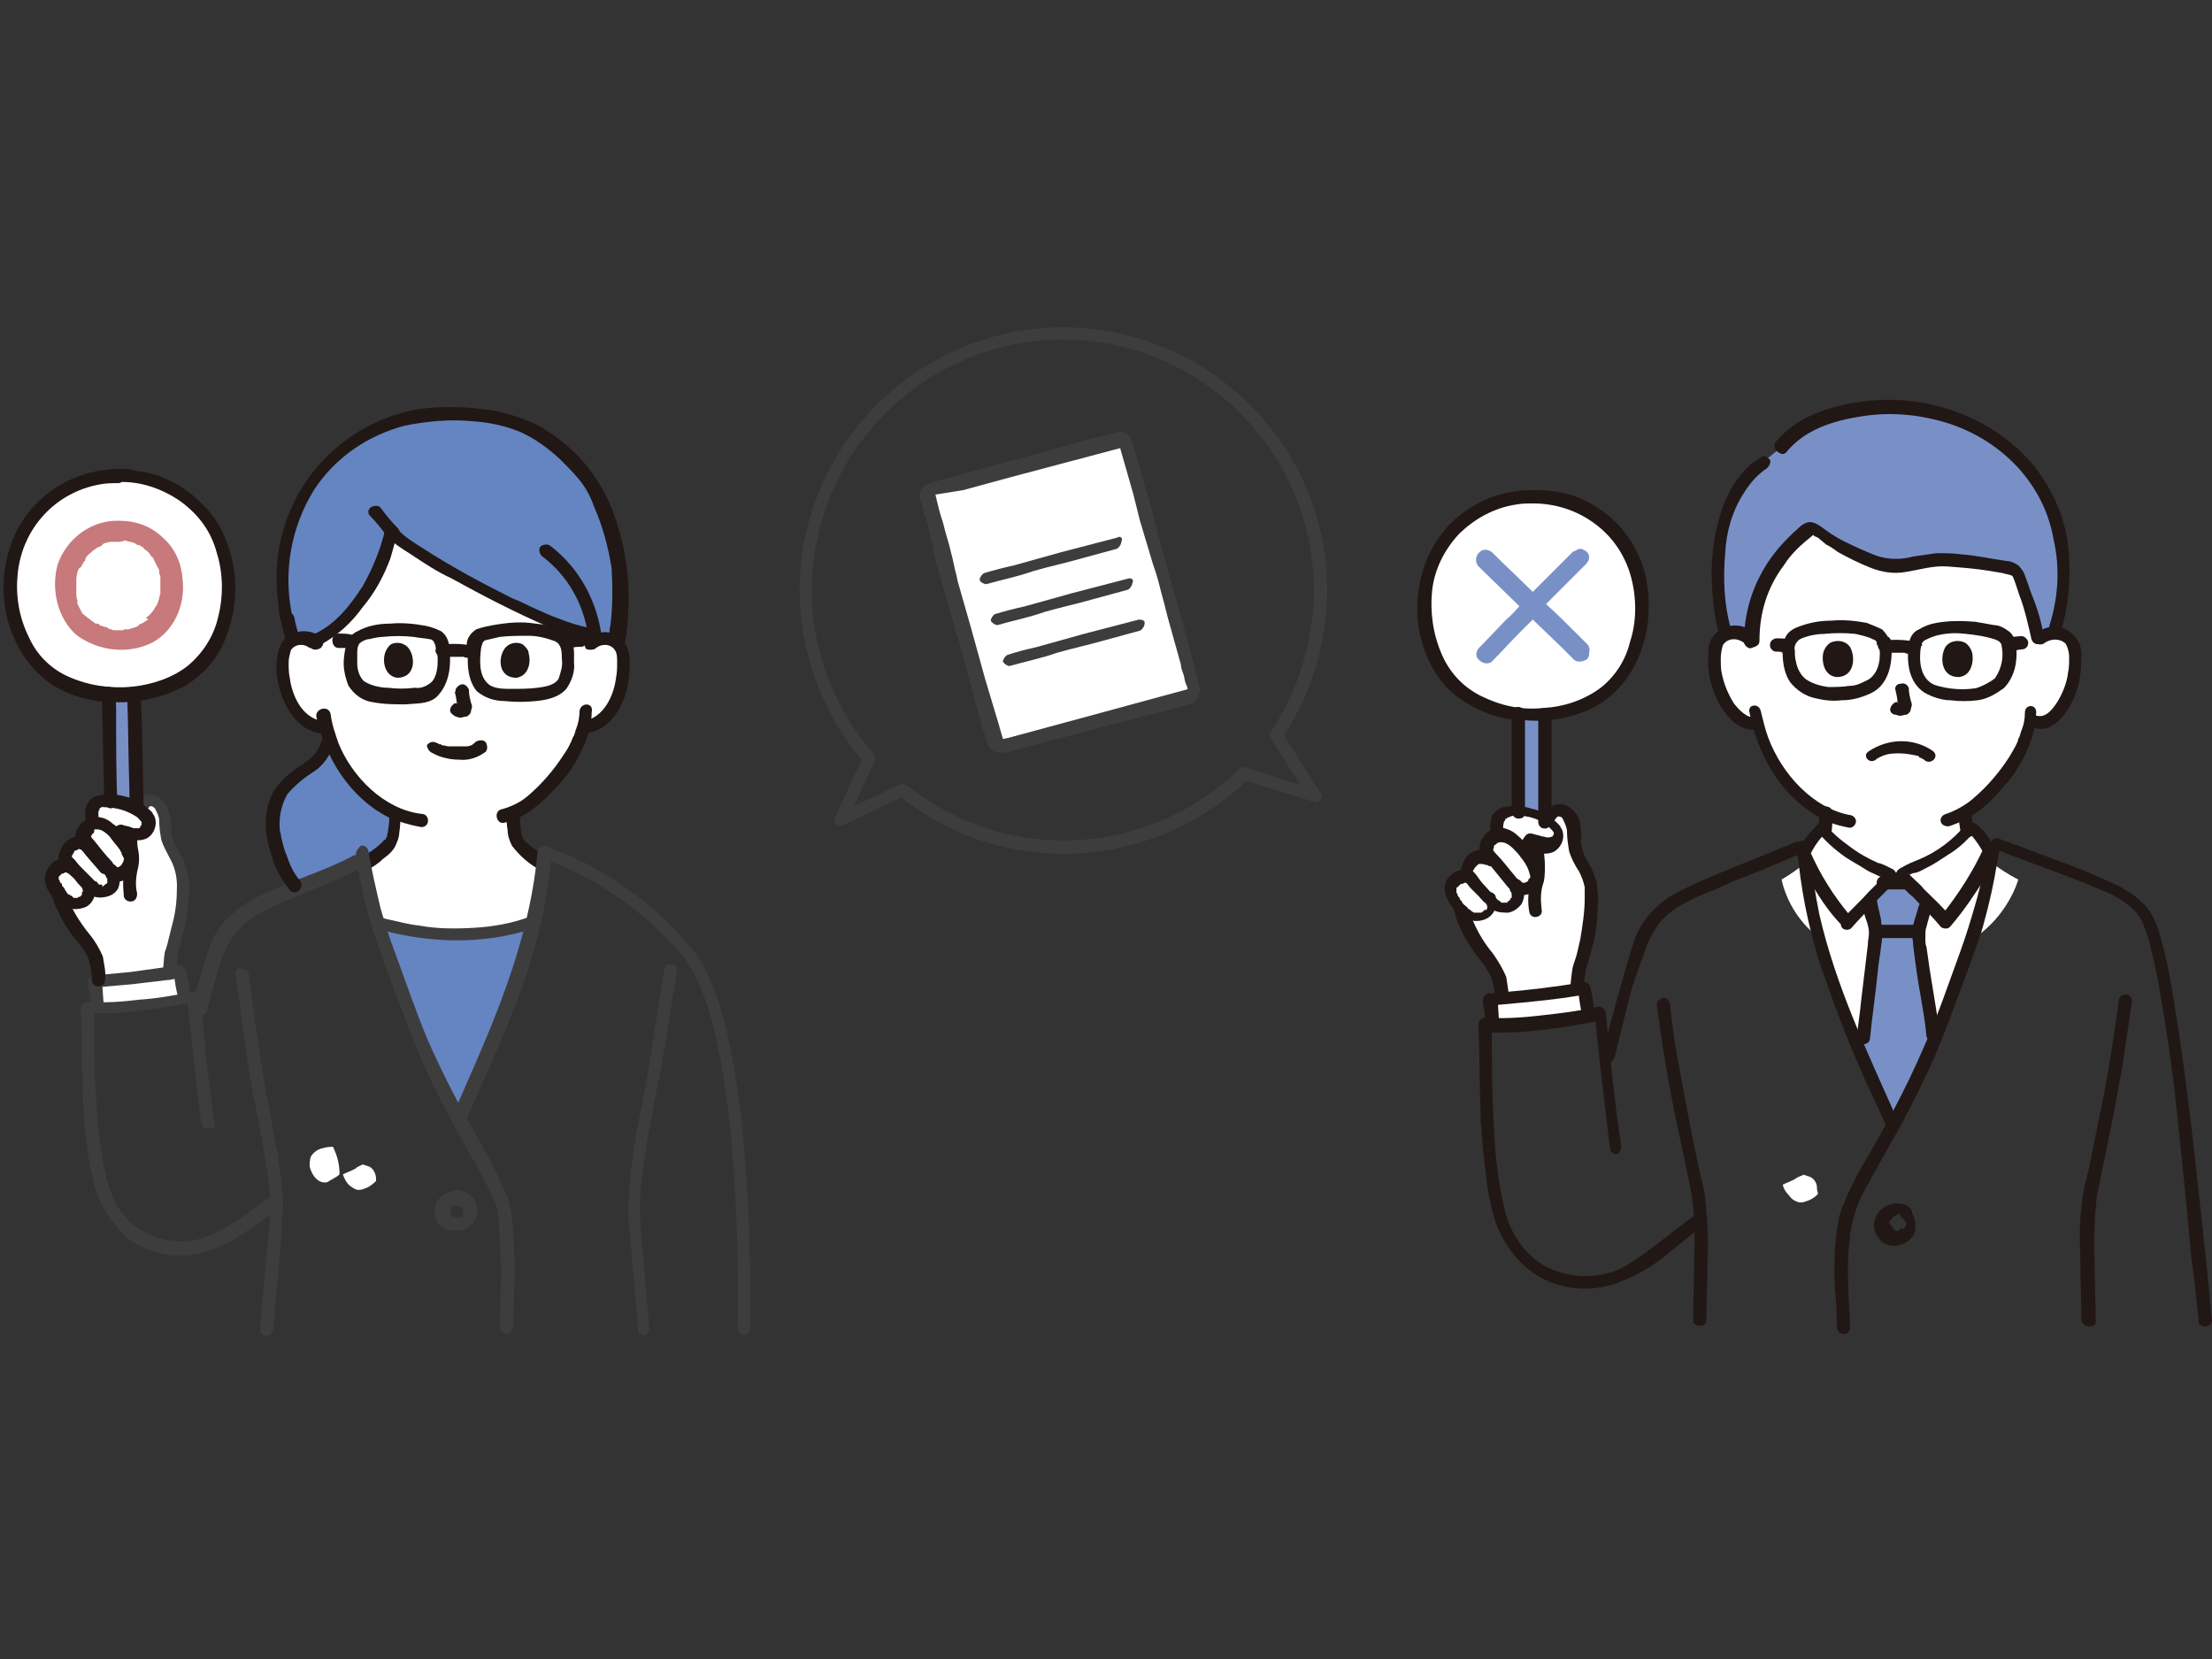 <?xml version="1.0" encoding="utf-8"?>
<!-- Generator: Adobe Illustrator 25.2.1, SVG Export Plug-In . SVG Version: 6.00 Build 0)  -->
<svg version="1.1" id="レイヤー_1" xmlns="http://www.w3.org/2000/svg" xmlns:xlink="http://www.w3.org/1999/xlink" x="0px"
	 y="0px" viewBox="0 0 200 150" style="enable-background:new 0 0 200 150;" xml:space="preserve">
<rect x="0" y="0" width="200" height="150" fill="#333333" stroke="none"/>
<style type="text/css">
	.st0{fill:#FFFFFF;}
	.st1{fill:#6485C1;}
	.st2{fill:#C7797C;}
	.st3{fill:#7990C7;}
	.st4{fill:#3E3D3D;}
	.st5{fill:#211715;}
</style>
<g id="グループ_23" transform="translate(0 11.985)">
	<path id="パス_404" class="st0" d="M10.6,31c-5.3,0-9.7,4.3-9.7,9.7c0,0.1,0,0.2,0,0.3c0.1,6.1,4,9.9,10.1,9.7
		c6.2-0.1,9.8-4.1,9.6-10.2c-0.1-5.3-4.4-9.6-9.7-9.6C10.8,31,10.7,31,10.6,31z"/>
	<path id="パス_405" class="st0" d="M16.5,66.4c0-0.1,0-0.1-0.1-0.1c-0.5-1.4-1.4-2.1-1.4-3.5c0-0.9-0.2-2.2-1.1-2.5
		c-0.4-0.1-0.9,0.1-1.1,0.5c0,0-0.1,0.2-0.3,0.5c-0.1-0.1-0.3-0.2-0.5-0.2c-1.6-0.7-3.5-0.7-3.7,0.1c-0.1,0.4-0.2,0.9,0,1.3
		c-0.1,0.1-0.2,0.1-0.4,0.2c-0.3,0.2-0.7,1.1-0.5,1.2l0.1,0.4c-0.4-0.1-0.9-0.1-1.2,0.2C6,64.8,5.7,65.6,6,65.9l0.2,0.4
		c-0.6-0.1-1.3,0.3-1.4,0.9c0,0,0,0,0,0.1c0,0.4,0.1,0.9,0.4,1.2c0.4,1.4,1.1,2.7,2,3.9c0.2,0.3,0.5,0.6,0.7,0.9
		c0.4,0.5,0.7,1.1,0.9,1.7C9,75.6,9,76.1,9,76.7c1.2-0.1,4.5-0.4,6.5-0.7c0-0.1,0-0.1,0-0.1c0-0.5,0.1-1.4,0.2-1.9
		C16.9,70.4,16.9,67.6,16.5,66.4z"/>
	<path id="パス_407" class="st0" d="M56.5,47.6c0-0.4-0.1-0.7-0.2-1c-0.2-0.4-0.7-0.7-1.2-0.8c-0.6-0.1-1.1,0.1-1.5,0.4
		c0,0,0.3-10.7-12.6-10.7S28.6,46.1,28.6,46.1c-0.4-0.4-0.9-0.5-1.5-0.4c-0.5,0.1-1,0.4-1.2,0.8c-0.2,0.3-0.2,0.6-0.2,1
		c-0.1,1.4,0.1,2.7,0.7,3.9c0.3,0.6,0.7,1.2,1.2,1.6s1.2,0.7,1.9,0.7c0.4,1.7,1.3,3.4,2.4,4.7c1.1,1.3,2.4,2.4,3.9,3l0,0
		c0.1,0.8,0,1.7-0.2,2.5c-0.2,0.6-1.4,1.4-2.6,2.1c0.3,1.7,0.7,3.5,1.2,5.2l0.5,0.1c2.1,0.6,4.2,0.9,6.4,0.9c2.4,0,4.7-0.4,7-1.1
		l0.3-0.1c0.4-1.7,0.7-3.4,0.9-5c-1.1-0.7-2.2-1.6-2.4-2.1c-0.2-0.8-0.3-1.7-0.2-2.5l0,0l0,0c3.1-1.3,5.6-5.5,6-6.7
		c0.1-0.2,0.2-0.6,0.3-1l0.2-0.1c0.6-0.1,1.1-0.3,1.4-0.7c0.5-0.4,0.9-1,1.2-1.6C56.3,50.2,56.6,48.9,56.5,47.6z"/>
	<path id="パス_409" class="st0" d="M34,94.6c0-0.4-0.2-0.9-0.6-1.1l-0.6-0.2c-0.2,0.1-0.5,0.2-0.7,0.4c-0.4,0.2-0.7,0.3-1.1,0.5
		c0.1,0.3,0.3,0.7,0.5,0.9c0.2,0.2,0.5,0.4,0.8,0.5c0.2,0,0.4,0,0.6-0.1c0.4-0.1,0.8-0.4,1.1-0.7C34,94.8,34,94.6,34,94.6z"/>
	<path id="パス_410" class="st0" d="M28.1,92.6c0.1-0.2,0.3-0.4,0.6-0.6c0.4-0.2,0.9-0.3,1.4-0.3c0.4,0.8,0.6,1.6,0.6,2.5
		c0,0-0.1,0-0.1,0.1c-0.3,0.2-0.7,0.4-1,0.6c-0.8,0.2-1.4-0.6-1.6-1.4C28,93.2,28,92.9,28.1,92.6z"/>
	<path id="パス_412" class="st0" d="M8.8,76.7H8.6c0.1,0.2,0.1,1.5,0.2,2.2v0.3c2.7-0.1,5.3-0.4,7.9-0.9c-0.1-0.2-0.1-0.4-0.1-0.4
		c-0.1-0.6-0.2-1.7-0.4-2.2C14.4,76.3,10.1,76.6,8.8,76.7z"/>
	<path id="パス_413" class="st1" d="M40.2,72.4c-1.9-0.1-3.7-0.4-5.5-0.9l-0.5-0.1c0.2,0.6,0.4,1.1,0.5,1.6
		c0.6,1.5,2.4,6.7,3.6,9.6c0.9,2.2,2,4.4,3.2,6.5c2.4-5.6,5.3-11.4,6.8-17.9L48,71.3c-2.2,0.7-4.6,1.1-7,1.1
		C40.8,72.4,40.5,72.4,40.2,72.4z"/>
	<path id="パス_414" class="st1" d="M31.7,58.1c-0.8-1.1-1.4-2.2-1.9-3.5c-0.2,1.6-1.2,2.4-2.1,3c-0.9,0.6-1.9,1.2-2.4,2.4
		c-0.4,1-0.6,2-0.6,3c0,1.1,0.9,3.8,2,5l0.2,0.3c1.2-0.4,2.4-0.9,3.5-1.5l2.6-0.9c1.2-0.7,2.2-1.5,2.5-2c0.2-0.8,0.3-1.6,0.2-2.5
		c-1.5-0.7-2.9-1.7-3.9-3C31.9,58.4,31.8,58.2,31.7,58.1z"/>
	<path id="パス_415" class="st1" d="M26,43.9c0.1,0.6,0.3,1.5,0.5,2c0.2-0.1,0.4-0.2,0.6-0.2c0.4-0.1,0.8,0,1.2,0.2
		c1.9-0.9,3.4-2.5,4.3-3.8c1.4-1.8,2.3-3.9,2.7-6.1c1.4,1.9,14.3,8.8,17.9,9.4l0.6,0.6c0.4-0.2,0.7-0.2,1.1-0.2s0.7,0.2,0.9,0.4
		c0.2-1.9,0.4-3.8,0.3-5.7c-0.2-3.8-1.8-8.1-4.2-10.6c-3.2-3.1-5.7-4.3-11.6-4.3c-3.8,0.1-7.5,1.6-10.3,4.2c-3,3-4.6,7.2-4.3,11.4
		C25.7,42.1,25.9,43,26,43.9"/>
	<path id="パス_416" class="st2" d="M10.8,35.1c-2.5-0.1-4.8,1.6-5.6,4C4.6,41.3,5.2,44,7,45.5c2,1.4,4.6,1.7,6.8,0.6
		c2-1.1,3-3.5,2.7-5.8c-0.1-1.4-0.7-2.7-1.7-3.6C13.7,35.6,12.3,35.1,10.8,35.1c-0.5,0-0.9,0.4-0.9,0.9s0.4,0.9,0.9,0.9l0,0
		c0.1,0,0.2,0,0.4,0c0,0,0.2,0,0.1,0c-0.1,0,0.1,0,0.1,0c0.2,0.1,0.5,0.1,0.7,0.2c0.1,0,0.1,0.1,0.2,0.1c-0.1,0-0.1-0.1,0,0
		c0.1,0.1,0.2,0.1,0.3,0.1c0.1,0.1,0.2,0.1,0.3,0.2c0.1,0,0.1,0.1,0.1,0.1s0.1,0.1,0.1,0.1c-0.1-0.1-0.1-0.1,0,0
		c0.2,0.1,0.4,0.3,0.5,0.5c0.1,0.1,0.1,0.2,0.2,0.2c-0.1-0.1,0.1,0.1,0.1,0.2c0.1,0.2,0.2,0.4,0.3,0.6c0.1,0.1-0.1-0.1,0,0
		c0,0.1,0.1,0.1,0.1,0.2c0.1,0.1,0.1,0.2,0.1,0.4s0.1,0.2,0.1,0.4c0,0.1,0,0.1,0,0.2c0-0.1,0-0.2,0,0c0,0.2,0,0.5,0,0.7
		c0,0.1,0,0.2,0,0.4c0,0,0,0.2,0,0.1c0-0.1,0,0.1,0,0.1c-0.1,0.2-0.1,0.5-0.2,0.7c0,0.1-0.1,0.2-0.1,0.3c0,0.1-0.1,0.1-0.1,0.1
		c0.1-0.2,0-0.1,0,0c-0.1,0.2-0.2,0.4-0.4,0.6c0,0.1-0.1,0.1-0.1,0.1c-0.1,0.1,0.1-0.1,0,0c-0.1,0.1-0.1,0.2-0.2,0.2
		c-0.1,0.1-0.1,0.1-0.2,0.2C13.4,44,13.4,44,13.4,44c-0.2,0.2,0.1-0.1-0.1,0.1c-0.2,0.1-0.3,0.2-0.5,0.3c-0.1,0-0.3,0.1-0.2,0.1
		c0.1-0.1-0.1,0.1-0.1,0.1c-0.1,0-0.1,0.1-0.2,0.1c-0.2,0.1-0.4,0.1-0.6,0.2c-0.1,0-0.4,0.1-0.2,0c-0.1,0-0.3,0-0.4,0.1
		c-0.2,0-0.5,0-0.7,0c-0.1,0-0.2,0-0.4-0.1c0.1,0,0.2,0.1,0,0c-0.1,0-0.2,0-0.2-0.1c-0.2-0.1-0.4-0.1-0.6-0.2C9,44.6,9,44.5,9,44.5
		c-0.2-0.1,0.1,0.1,0,0s-0.2-0.1-0.3-0.1c-0.1,0-0.2-0.1-0.3-0.2c-0.1,0-0.3-0.2-0.1-0.1C8,44,7.9,43.8,7.7,43.7
		c-0.1-0.1-0.1-0.1-0.2-0.2c0.1,0.2-0.1-0.1-0.1-0.1c-0.1-0.2-0.2-0.4-0.3-0.6c-0.1-0.1,0.1,0.1,0,0c0-0.1-0.1-0.1-0.1-0.2
		C7,42.5,7,42.4,7,42.3c-0.1-0.2-0.1-0.5-0.1-0.7c0,0.2,0-0.1,0-0.2c0-0.1,0-0.2,0-0.4s0-0.2,0-0.4c0-0.1,0-0.1,0-0.2s0.1-0.3,0-0.1
		C6.9,40.2,7,39.9,7,39.7c0-0.1,0.1-0.1,0.1-0.2c0,0,0.1-0.2,0.1-0.1c0,0.1,0-0.1,0.1-0.1c0.1-0.1,0.1-0.1,0.1-0.2
		c0.1-0.1,0.1-0.2,0.2-0.3c0.1-0.1,0.1-0.1,0.1-0.2c0.1-0.1,0.1-0.1,0-0.1C7.8,38.4,8,38.1,8.2,38c0.1-0.1,0.1-0.1,0.1-0.1
		c0.2-0.2-0.1,0.1,0.1-0.1c0.1-0.1,0.2-0.1,0.3-0.2c0.1-0.1,0.2-0.1,0.4-0.2c0.1,0,0.1-0.1,0.1-0.1c-0.2,0.1,0.1,0,0.1-0.1
		c0.2-0.1,0.6-0.2,0.8-0.2c0,0,0.2,0,0,0c0.1,0,0.1,0,0.2,0c0.2,0,0.3,0,0.5,0c0.5,0,0.9-0.4,0.9-0.9C11.8,35.5,11.4,35.1,10.8,35.1
		L10.8,35.1L10.8,35.1L10.8,35.1z"/>
	<path id="パス_417" class="st3" d="M10,60.4c-0.1-2-0.1-7.7-0.2-9.6c0.4,0,0.8,0.1,1.2,0.1c0.4,0,0.7,0,1.1-0.1
		c0.1,2.1,0.2,8.6,0.2,10.4c-0.1,0-0.1-0.1-0.2-0.1c-0.7-0.3-1.4-0.5-2.2-0.5L10,60.4z"/>
	<path id="パス_418" class="st4" d="M34.5,72.1c1.8,0.5,3.7,0.8,5.5,0.9c1.8,0.1,3.5,0,5.3-0.3c1-0.2,1.9-0.4,2.9-0.7
		c0.3-0.1,0.5-0.4,0.4-0.7c-0.1-0.3-0.4-0.5-0.7-0.4c-1.6,0.6-3.3,0.9-5,1c-1.7,0.1-3.4,0.1-5-0.2c-1-0.1-2-0.4-3-0.6
		C34.4,70.9,34,71,34,71.4C34,71.7,34.2,72,34.5,72.1L34.5,72.1z"/>
	<path id="パス_419" class="st5" d="M53.9,46.6c0.5-0.4,1.3-0.4,1.7,0.2l0,0l0,0c0.2,0.3,0.2,0.7,0.2,1.1c0,0.4,0,0.9-0.1,1.4
		c-0.2,1.6-1.1,3.6-2.9,3.9c-0.3,0.1-0.5,0.4-0.4,0.7c0.1,0.3,0.4,0.5,0.7,0.4c2.5-0.4,3.7-3.2,3.8-5.5c0.1-1.1,0.1-2.4-0.9-3.2
		C55.3,45,53.9,45,53,45.8c-0.2,0.2-0.2,0.6,0,0.9C53.3,46.8,53.7,46.8,53.9,46.6L53.9,46.6z"/>
	<path id="パス_420" class="st5" d="M52.4,52.3c0,0.5-0.1,1.1-0.3,1.6c-0.1,0.2-0.1,0.4-0.2,0.6c0,0.1-0.1,0.1-0.1,0.2
		c-0.1,0.1,0,0.1,0,0c-0.2,0.5-0.5,1.1-0.8,1.5c-0.9,1.4-2,2.7-3.3,3.8c-0.7,0.6-1.6,1-2.4,1.2c-0.7,0.2-0.4,1.4,0.3,1.2
		c1.9-0.4,3.4-1.8,4.7-3.2c1.1-1.1,1.9-2.4,2.5-3.8c0.4-0.9,0.7-2,0.7-3C53.7,51.5,52.5,51.5,52.4,52.3L52.4,52.3z"/>
	<path id="パス_421" class="st5" d="M29.1,45.7c-0.9-0.8-2.2-0.8-3.2-0.1C25,46.4,25,47.8,25,48.8c0.2,2.2,1.4,5,3.8,5.5
		c0.3,0.1,0.7-0.1,0.7-0.4c0.1-0.3-0.1-0.7-0.4-0.7c-1.8-0.3-2.7-2.3-2.9-3.9c-0.1-0.4-0.1-0.9-0.1-1.4c0-0.4,0.1-0.7,0.2-1.1
		c0.4-0.6,1.2-0.6,1.7-0.2h0.1c0.2,0.2,0.6,0.2,0.9,0C29.3,46.3,29.3,46,29.1,45.7L29.1,45.7z"/>
	<path id="パス_422" class="st5" d="M28.6,52.8c0.8,3.7,3,7.3,6.5,9.1c0.9,0.4,1.9,0.7,3,0.9c0.3,0,0.6-0.2,0.6-0.6
		c0-0.3-0.2-0.6-0.6-0.6c-3.4-0.4-6.3-3.4-7.5-6.4c-0.3-0.9-0.6-1.7-0.7-2.6C29.7,51.7,28.5,52.1,28.6,52.8z"/>
	<path id="パス_423" class="st5" d="M45.8,61.5c0,0.6,0,1.1,0.1,1.6c0,0.5,0.2,1,0.4,1.4c0.7,0.9,1.5,1.6,2.4,2.1
		c0.3,0.2,0.7,0.1,0.9-0.2c0.2-0.3,0.1-0.7-0.2-0.9c0,0,0,0-0.1,0c-0.4-0.3-0.8-0.6-1.2-0.9c-0.2-0.1-0.3-0.3-0.5-0.4
		c-0.1-0.1-0.1-0.1-0.2-0.2C47.5,64,47.5,64,47.4,64c-0.1-0.1,0.1,0.1,0,0c-0.1-0.1-0.1-0.1-0.1-0.2c-0.1-0.1,0.1,0.1,0,0
		c0-0.1-0.1-0.1-0.1-0.2c-0.1-0.2-0.1-0.4-0.1-0.6C47,62.5,47,62,47,61.5c0-0.3-0.3-0.6-0.6-0.6C46.1,60.9,45.8,61.2,45.8,61.5
		L45.8,61.5z"/>
	<path id="パス_424" class="st5" d="M35.2,61.5c0,0.5,0,1-0.1,1.5c0,0.2-0.1,0.4-0.1,0.6c0,0.1-0.1,0.1-0.1,0.2c0-0.1,0.1-0.1,0,0
		c0,0.1-0.1,0.2-0.1,0.1c-0.6,0.7-1.4,1.2-2.2,1.7c-0.3,0.2-0.4,0.6-0.2,0.9c0.2,0.2,0.5,0.4,0.8,0.2c0.5-0.3,1-0.6,1.4-1
		c0.4-0.3,0.8-0.6,1.1-1.1c0.2-0.4,0.4-0.9,0.4-1.3c0.1-0.6,0.1-1.1,0.1-1.7c0-0.3-0.3-0.6-0.6-0.6C35.5,61,35.2,61.2,35.2,61.5
		L35.2,61.5z"/>
	<path id="パス_425" class="st4" d="M18.7,79.4c0.3-1.1,0.6-2.2,0.9-3.3c0.3-1.2,0.8-2.5,1.6-3.6c0.8-1,1.9-1.8,3-2.3
		c1.2-0.6,2.6-1.1,3.9-1.7c1.6-0.6,3-1.2,4.5-2c0.8-0.4,0-1.5-0.7-1.1c-2.6,1.4-5.5,2.2-8.2,3.5c-1.3,0.6-2.4,1.4-3.4,2.4
		c-0.4,0.5-0.8,1.1-1.1,1.7c-0.3,0.7-0.5,1.4-0.7,2c-0.4,1.3-0.8,2.6-1.1,3.9C17.1,79.9,18.5,80.2,18.7,79.4L18.7,79.4z"/>
	<path id="パス_427" class="st4" d="M58.7,108.1c-0.2-2.4-0.4-4.8-0.6-7.2c-0.2-1.6-0.3-3.3-0.2-5c0.3-3.8,1.2-7.7,1.9-11.5
		c0.5-2.9,0.9-5.6,1.4-8.5c0.1-0.3-0.1-0.7-0.4-0.7c-0.3-0.1-0.7,0.1-0.7,0.4c-0.5,2.5-0.8,5-1.2,7.5c-0.3,2-0.7,4-1.1,6
		c-0.4,2-0.7,4.2-0.9,6.2c-0.1,1.6-0.1,3.2,0.1,4.8c0.2,2.7,0.5,5.4,0.7,8.1c0,0.3,0.2,0.6,0.6,0.6
		C58.4,108.7,58.7,108.5,58.7,108.1L58.7,108.1z"/>
	<path id="パス_428" class="st4" d="M21.3,76c0.4,2.7,0.7,5.5,1.1,8.1c0.3,2,0.7,3.9,1.1,5.9c0.3,1.9,0.7,3.8,0.9,5.7
		c0.1,1.6,0,3.1-0.2,4.7c-0.2,2.6-0.5,5.2-0.7,7.8c0,0.3,0.2,0.6,0.6,0.6c0.3,0,0.6-0.2,0.6-0.6c0.2-2.3,0.4-4.6,0.6-6.9
		c0.1-1,0.2-2,0.2-3c0.1-0.6,0.1-1.3,0.1-1.9c-0.2-1.9-0.4-3.8-0.8-5.6c-0.3-1.8-0.7-3.6-1-5.5c-0.5-3-0.9-6.1-1.3-9.1
		c0-0.3-0.2-0.6-0.6-0.6C21.6,75.4,21.3,75.7,21.3,76L21.3,76z"/>
	<path id="パス_429" class="st5" d="M34.9,36.4c0.6,0.7,1.4,1.2,2.2,1.7c1.2,0.8,2.4,1.6,3.7,2.2c2.9,1.6,5.8,3.1,8.8,4.4
		c1.1,0.6,2.3,0.9,3.5,1.2c0.3,0.1,0.7-0.1,0.7-0.4c0.1-0.3-0.1-0.7-0.4-0.7c-1.1-0.2-2-0.5-3-0.9c-0.6-0.2-1.2-0.5-1.9-0.8
		c-0.7-0.3-1.4-0.7-2.2-1c-2.8-1.4-5.6-2.9-8.2-4.6c-0.5-0.3-1.1-0.7-1.6-1.1l-0.1-0.1c-0.1-0.1,0.1,0.1,0,0l-0.1-0.1
		c-0.1-0.1-0.2-0.1-0.2-0.2c-0.1-0.1-0.2-0.2-0.4-0.4c-0.2-0.2-0.6-0.2-0.9,0C34.7,35.8,34.7,36.2,34.9,36.4L34.9,36.4z"/>
	<path id="パス_430" class="st5" d="M29,46.3c1.5-0.8,2.8-2,3.8-3.4c1.1-1.3,1.9-2.8,2.5-4.4c0.2-0.7,0.4-1.4,0.6-2.2
		c0.1-0.3-0.1-0.7-0.4-0.7c-0.3-0.1-0.7,0.1-0.7,0.4c-0.4,1.7-1.1,3.4-2,5c-1.1,1.7-2.4,3.4-4.3,4.3C27.7,45.6,28.3,46.7,29,46.3
		L29,46.3z"/>
	<path id="パス_431" class="st5" d="M36,35.8c-0.6-0.6-1.1-1.2-1.6-1.9c-0.2-0.2-0.6-0.2-0.9,0c-0.1,0.1-0.2,0.2-0.2,0.4
		c0,0.2,0.1,0.3,0.2,0.4c0.6,0.6,1.1,1.3,1.6,1.9c0.2,0.2,0.6,0.2,0.9,0C36.2,36.5,36.2,36.1,36,35.8L36,35.8z"/>
	<path id="パス_432" class="st5" d="M29.1,54.9c-0.2,0.9-0.9,1.7-1.7,2.2c-1,0.6-1.8,1.3-2.5,2.2c-1.2,1.9-1,4.2-0.3,6.2
		c0.3,1.1,0.9,2.1,1.6,3c0.6,0.6,1.4-0.3,0.9-0.9c-0.6-0.7-0.9-1.4-1.2-2.3c-0.2-0.4-0.3-0.9-0.4-1.3c-0.1-0.3-0.1-0.6-0.2-0.9
		c-0.1-1.1,0.1-2.3,0.7-3.3c0.6-0.7,1.4-1.4,2.2-1.9c1-0.6,1.7-1.6,2-2.7c0.1-0.3-0.1-0.7-0.5-0.7C29.5,54.5,29.3,54.6,29.1,54.9
		L29.1,54.9z"/>
	<path id="パス_434" class="st4" d="M39.9,96.2c-0.6,0.5-0.7,1.3-0.5,2c0.1,0.3,0.3,0.6,0.5,0.7c0.3,0.2,0.7,0.4,1.2,0.4
		c0.7,0.1,1.5-0.3,1.9-1.1c0.2-0.4,0.2-0.8,0.1-1.2c-0.1-0.4-0.3-0.7-0.6-0.9c-0.3-0.3-0.8-0.5-1.2-0.5
		C40.7,95.7,40.3,95.9,39.9,96.2c-0.2,0.2-0.2,0.6,0,0.9c0.2,0.2,0.6,0.2,0.9,0c0,0,0,0,0.1-0.1l-0.1,0.1c0.1-0.1,0.2-0.1,0.2-0.1
		l-0.1,0.1c0.1-0.1,0.2-0.1,0.3-0.1h-0.2c0.1,0,0.2,0,0.4,0h-0.2c0.1,0,0.2,0.1,0.4,0.1l-0.1-0.1c0.1,0.1,0.2,0.1,0.2,0.1l-0.1-0.1
		c0.1,0.1,0.1,0.1,0.2,0.2l-0.1-0.1c0.1,0.1,0.2,0.2,0.2,0.4l-0.1-0.1c0.1,0.1,0.1,0.2,0.1,0.4v-0.2c0,0.1,0,0.2,0,0.3v-0.2
		c0,0.1-0.1,0.2-0.1,0.2l0.1-0.1c-0.1,0.1-0.1,0.2-0.1,0.2l0.1-0.1c-0.1,0.1-0.1,0.2-0.2,0.2l0.1-0.1c-0.1,0.1-0.1,0.1-0.2,0.1
		l0.1-0.1c-0.1,0.1-0.2,0.1-0.4,0.1h0.2c-0.1,0-0.3,0-0.4,0h0.2c-0.1,0-0.2-0.1-0.4-0.1l0.1,0.1c-0.1-0.1-0.2-0.1-0.2-0.2l0.1,0.1
		c-0.1-0.1-0.1-0.1-0.2-0.2l0.1,0.1c-0.1-0.1-0.1-0.2-0.1-0.2l0.1,0.1c-0.1-0.1-0.1-0.2-0.1-0.4v0.2c0-0.1,0-0.2,0-0.4v0.2
		c0-0.1,0.1-0.2,0.1-0.3l-0.1,0.1c0.1-0.1,0.1-0.2,0.1-0.2l-0.1,0.1c0.1-0.1,0.1-0.1,0.2-0.2c0.2-0.2,0.2-0.6,0-0.9
		C40.5,96,40.1,96,39.9,96.2z"/>
	<path id="パス_435" class="st4" d="M32.2,65.4c0.4,2.9,1.1,5.7,2.1,8.4c0.9,2.6,1.9,5.2,2.9,7.8c1.2,3.1,2.7,6.1,4.3,9
		c0.8,1.5,1.7,2.9,2.5,4.5c0.3,0.7,0.6,1.4,0.9,2c0.1,0.2,0.1,0.4,0.1,0.6c0.1,0.2,0.1,0.5,0.1,0.7c0.1,1.6,0.2,3.2,0.2,4.7
		c0,1.6-0.1,3.3-0.1,4.9c0,0.3,0.3,0.6,0.6,0.6c0.3,0,0.6-0.2,0.6-0.6c0.1-2.9,0.2-5.9,0-8.8c-0.1-0.6-0.1-1.2-0.2-1.7
		c-0.1-0.6-0.2-1.1-0.5-1.6c-0.7-1.6-1.4-3.1-2.3-4.6c-1.7-3-3.3-6-4.7-9.2c-1.1-2.6-2-5.3-3-8c-0.5-1.3-0.9-2.6-1.3-4
		c-0.4-1.7-0.8-3.4-1.1-5.2c-0.1-0.3-0.4-0.5-0.7-0.4C32.3,64.8,32.1,65.1,32.2,65.4L32.2,65.4z"/>
	<path id="パス_436" class="st4" d="M48.6,65.1c-0.6,6.6-2.9,12.8-5.5,18.8c-0.7,1.6-1.4,3.2-2.1,4.8c-0.2,0.3-0.1,0.7,0.2,0.9
		c0.3,0.2,0.7,0.1,0.9-0.2c2.6-6,5.5-11.9,6.9-18.3c0.4-1.9,0.7-3.9,0.9-6c0-0.3-0.2-0.6-0.6-0.6C48.9,64.5,48.6,64.8,48.6,65.1
		L48.6,65.1z"/>
	<path id="パス_446" class="st5" d="M49,38.3c2.4,1.8,3.8,4.4,4.2,7.3c0,0.3,0.2,0.6,0.6,0.6c0.3,0,0.6-0.2,0.6-0.6
		c-0.4-3.2-2-6.2-4.6-8.2c-0.2-0.2-0.6-0.2-0.9,0C48.7,37.6,48.7,38,49,38.3L49,38.3z"/>
	<path id="パス_447" class="st5" d="M56.5,46.2c0.3-1.8,0.4-3.6,0.3-5.4c-0.1-2-0.5-4-1.2-6c-0.6-1.9-1.7-3.7-3-5.2
		c-1.1-1.2-2.4-2.2-3.7-3c-1.4-0.7-2.9-1.2-4.5-1.5c-2.1-0.3-4.3-0.4-6.5-0.1C32,26,27.2,30.3,25.6,36c-0.6,2-0.7,4.1-0.5,6.1
		c0.1,0.6,0.1,1.2,0.2,1.8c0.1,0.3,0.4,0.5,0.7,0.4c0.3-0.1,0.5-0.4,0.4-0.7c-0.8-3.9-0.1-7.9,2-11.3c1.9-2.9,4.8-4.9,8.2-5.8
		c2-0.4,4.1-0.6,6.1-0.4c1.5,0.1,3,0.4,4.4,1c1.3,0.6,2.4,1.4,3.5,2.4c0.6,0.6,1.2,1.2,1.7,1.8c0.6,0.7,1.1,1.6,1.4,2.5
		c0.8,1.8,1.3,3.7,1.6,5.6c0.1,1.7,0.1,3.4-0.1,5.1c-0.1,0.4-0.1,0.7-0.1,1.2c-0.1,0.3,0.1,0.7,0.4,0.7
		C56.1,46.7,56.4,46.5,56.5,46.2L56.5,46.2z"/>
	<path id="パス_448" class="st5" d="M25.4,44.1c0.1,0.7,0.3,1.3,0.5,1.9c0.1,0.3,0.4,0.5,0.8,0.4c0.3-0.1,0.4-0.4,0.4-0.7l0,0
		c-0.2-0.6-0.4-1.3-0.5-1.9c-0.1-0.3-0.4-0.5-0.7-0.4c-0.1,0.1-0.3,0.1-0.4,0.3l0,0C25.4,43.8,25.4,43.9,25.4,44.1z"/>
	<path id="パス_450" class="st4" d="M9.4,79c-0.1-0.8-0.1-1.6-0.2-2.4l-0.6,0.7c1.1-0.1,2.2-0.2,3.4-0.3c1.5-0.2,3-0.3,4.5-0.6
		L15.7,76c0.1,0.7,0.2,1.4,0.4,2.2c0.1,0.3,0.4,0.5,0.7,0.4c0.3-0.1,0.5-0.4,0.4-0.7c-0.1-0.7-0.2-1.4-0.4-2.2
		c-0.1-0.3-0.4-0.5-0.7-0.4c-1.4,0.2-2.9,0.4-4.3,0.6c-1.1,0.1-2.2,0.2-3.2,0.3c-0.4,0-0.6,0.3-0.6,0.6c0,0.1,0,0.1,0,0.1
		c-0.1-0.2,0-0.1,0,0s0,0.2,0,0.2c0,0.2,0,0.4,0.1,0.6c0.1,0.4,0.1,0.9,0.1,1.2c0,0.3,0.2,0.6,0.6,0.6C9.2,79.6,9.4,79.3,9.4,79
		L9.4,79z"/>
	<path id="パス_451" class="st4" d="M19.4,89.5c-0.6-3.7-0.9-7.5-1.3-11.2c0-0.4-0.3-0.6-0.6-0.6c-0.1,0-0.1,0-0.1,0
		c-1.6,0.3-3.2,0.6-4.8,0.7c-1.6,0.2-3.1,0.3-4.7,0.2c-0.3,0-0.6,0.2-0.6,0.6c0.1,2.6,0.1,5.3,0.2,7.9c0.1,2.5,0.3,5,0.9,7.5
		c0.4,2.1,1.6,4,3.2,5.4c2,1.5,4.6,1.9,7,1.2c2.4-0.7,4.3-2.3,6.3-3.7c0.3-0.2,0.4-0.6,0.2-0.9c-0.2-0.3-0.6-0.4-0.9-0.2
		c-1.7,1.2-3.3,2.5-5.2,3.3c-2,0.9-4.4,0.7-6.3-0.5c-1.7-1-2.6-2.8-3.1-4.7c-0.5-2.3-0.8-4.6-0.9-7c-0.2-2.9-0.2-5.6-0.2-8.5
		l-0.6,0.6c1.6,0.1,3.2,0,4.8-0.2c1.7-0.2,3.4-0.5,5-0.8l-0.8-0.6c0.4,3.8,0.8,7.8,1.3,11.6c0.1,0.3,0.4,0.5,0.7,0.4
		C19.3,90.2,19.5,89.9,19.4,89.5L19.4,89.5z"/>
	<path id="パス_452" class="st5" d="M7.5,68.6C7.5,68.6,7.5,68.4,7.5,68.6L7.5,68.6C7.5,68.4,7.5,68.6,7.5,68.6
		C7.5,68.7,7.6,68.5,7.5,68.6c-0.1,0.1-0.1,0.1-0.1,0.2c0,0.1,0.1-0.1,0,0.1c0,0.1-0.1,0.1-0.1,0.1c0,0,0,0.1-0.1,0.1
		c-0.1,0.1,0.1-0.1,0,0c-0.1,0-0.1,0.1-0.1,0.1c0-0.1,0.1-0.1,0.1-0.1H7.2c-0.1,0.1,0.1,0,0,0H7.2c-0.1,0-0.1,0-0.2,0.1
		c-0.1,0,0.1,0,0.1,0c-0.1,0-0.1,0-0.1,0c-0.1,0-0.1,0-0.2,0c-0.1,0,0.1,0-0.1,0c-0.1,0-0.1-0.1-0.2-0.1c-0.1,0,0.1,0,0.1,0
		S6.5,69,6.4,69c-0.1-0.1-0.1-0.1-0.2-0.1c0,0-0.1-0.1-0.1-0.1C6,68.7,6,68.6,5.9,68.5c-0.1-0.1,0-0.1-0.1-0.2l-0.1-0.1
		c0,0,0.1,0.1,0,0c-0.1-0.1-0.1-0.1-0.1-0.2c0-0.1-0.1-0.2-0.1-0.1c0-0.1-0.1-0.1-0.1-0.2c0-0.1,0-0.1-0.1-0.2c0,0,0,0.1,0,0.1
		c0-0.1,0-0.1,0-0.1s0-0.1,0-0.2c0.1,0.1-0.1,0.1,0,0.1v-0.1v-0.1c0,0-0.1,0.1,0,0.1l0.1-0.1l-0.1,0.1l0.1-0.1c0,0,0,0,0.1-0.1
		c0.1-0.1,0.1-0.1,0,0c0.1-0.1,0.1-0.1,0.1-0.1h0.1c0.1-0.1-0.1,0,0,0c0.1,0,0.1-0.1,0.2-0.1l0,0c0.1,0,0.1,0,0,0c-0.1,0-0.1,0,0,0
		c0,0,0,0,0.1,0H6c0.1,0-0.1-0.1-0.1,0H6c0.1,0-0.1-0.1,0,0c0.3,0.2,0.7,0.1,0.9-0.2C7,66.4,6.9,66,6.6,65.8l0,0
		c-0.7-0.3-1.5-0.2-2,0.4c-0.5,0.5-0.7,1.3-0.4,2c0.3,0.7,0.8,1.3,1.5,1.7c0.6,0.4,1.4,0.4,2.1,0.1c0.7-0.4,1-1.3,0.7-2.1
		c-0.2-0.3-0.6-0.4-0.9-0.2C7.5,67.9,7.4,68.3,7.5,68.6L7.5,68.6z"/>
	<path id="パス_453" class="st5" d="M8.3,63.9c-0.5-0.3-1.1-0.4-1.6-0.2c-0.4,0.1-0.8,0.4-1.1,0.9c-0.2,0.4-0.4,0.9-0.3,1.3
		c0.1,0.2,0.2,0.4,0.4,0.6C5.9,66.6,6,66.8,6.2,67c0.2,0.2,0.5,0.4,0.7,0.7s0.4,0.4,0.6,0.7S8,68.8,8.3,69c0.4,0.2,0.9,0.2,1.3,0.1
		c0.5-0.1,0.9-0.4,1.1-0.8c0.2-0.6,0.2-1.2,0-1.7c-0.2-0.3-0.6-0.4-0.9-0.2c-0.3,0.2-0.4,0.6-0.2,0.9c0,0.1,0.1,0.1,0.1,0.2
		c0,0,0,0.1,0,0.1s0,0.1,0,0.1c0,0.1,0,0,0,0c0,0.1,0,0.1,0,0.1c0,0.1,0,0.1-0.1,0.1c0-0.1,0,0,0,0s-0.1,0.1-0.1,0.1
		c-0.1,0.1-0.2,0.1-0.1,0.1c0,0-0.1,0-0.1,0.1c-0.1,0.1,0.1,0,0,0S9.3,68,9.2,68c-0.1,0,0.1,0,0,0S9.1,68,9,68S8.8,68,9,68
		c-0.1,0-0.1-0.1-0.2-0.1s0.1,0.1,0.1,0c0,0-0.1,0-0.1-0.1c0,0-0.1-0.1-0.1-0.1s0,0-0.1,0c-0.1-0.1-0.2-0.2-0.2-0.2
		c-0.3-0.3-0.6-0.6-0.9-0.9c-0.2-0.2-0.5-0.5-0.7-0.8c-0.1-0.1-0.1-0.1-0.2-0.2c0,0-0.1-0.1-0.1-0.1c0.1,0,0-0.1,0,0c0,0.1,0,0,0,0
		c0.1,0.1,0,0.1,0,0c0-0.1,0-0.1,0,0c0-0.1,0-0.1,0-0.1s0-0.1,0.1-0.1c-0.1,0.1,0,0,0-0.1c0.1-0.1,0.1-0.1,0.1-0.2
		C6.6,65.1,6.7,65,6.7,65l0.1-0.1c-0.1,0.1,0,0,0.1,0c0.1,0,0.1-0.1,0.1-0.1c-0.1,0.1,0.1,0,0.1,0s0.1-0.1,0.1,0s0.1,0,0.1,0
		c0.1,0,0.3,0.1,0.4,0.1c0.3,0.2,0.7,0.1,0.9-0.2C8.7,64.5,8.6,64.1,8.3,63.9L8.3,63.9L8.3,63.9z"/>
	<path id="パス_454" class="st5" d="M10.1,65.9C9.5,65.3,9,64.6,8.5,64c-0.1-0.1-0.2-0.2-0.3-0.4l-0.1-0.1c-0.1-0.1,0,0,0,0
		s0.1,0.2,0.1,0.2c0-0.1,0,0.1,0,0c0-0.1,0.1-0.1,0.1-0.2c0,0,0.1-0.1,0,0c0-0.1,0.1-0.1,0.1-0.1c0.1-0.1,0.1-0.1,0.1-0.2
		c0.1-0.1-0.1,0.1,0,0c0,0,0.1-0.1,0-0.1C8.5,63,8.6,63,8.7,63S9,63,9.2,63.1c0.4,0.2,0.7,0.5,0.9,0.8c0.2,0.3,0.5,0.6,0.7,0.9
		c0.1,0.1,0.1,0.2,0.1,0.2s0.1,0.1,0.1,0.1c0.1,0.1-0.1-0.1,0,0.1c0,0.1,0.1,0.2,0.1,0.2s0,0.1,0.1,0.2c0,0.1,0,0.2,0,0.1
		c0,0,0,0.2,0,0.1c0-0.1-0.1,0.2,0,0.1c0-0.1-0.1,0.1-0.1,0.1L11,66.2c-0.1,0.1-0.2,0.2-0.3,0.2c0.1,0,0,0,0,0c0.1,0.1-0.1,0-0.1,0
		c0.1,0.1-0.2-0.1-0.1-0.1C10.3,66.2,10.2,66.1,10.1,65.9c-0.2-0.2-0.6-0.2-0.9,0c-0.2,0.2-0.2,0.6,0,0.9l0,0
		c0.3,0.4,0.8,0.7,1.3,0.9c0.6,0.1,1.2-0.3,1.6-0.8c0.7-1.1,0-2.3-0.7-3.2c-0.3-0.4-0.7-0.9-1.2-1.2c-0.4-0.4-1.1-0.7-1.7-0.6
		c-0.6,0.1-1.1,0.4-1.4,0.9c-0.3,0.4-0.4,1-0.2,1.5c0.1,0.2,0.3,0.4,0.5,0.6c0.2,0.2,0.3,0.4,0.5,0.6c0.4,0.5,0.8,0.9,1.2,1.4
		c0.2,0.2,0.6,0.2,0.9,0C10.3,66.5,10.3,66.1,10.1,65.9L10.1,65.9z"/>
	<path id="パス_455" class="st4" d="M13.4,61.1c0.1-0.1,0.1-0.2,0.2-0.2c0.2,0,0.3,0.1,0.4,0.2c0.2,0.4,0.4,0.7,0.4,1.2
		c0,0.6,0.1,1.2,0.2,1.7c0.2,0.6,0.5,1.1,0.8,1.7c0.4,0.7,0.6,1.6,0.6,2.4c0,1.2-0.1,2.3-0.4,3.4c-0.1,0.4-0.2,0.8-0.3,1.2
		c-0.1,0.4-0.2,0.9-0.4,1.4c-0.1,0.6-0.1,1.2-0.2,1.9c0,0.8,1.2,0.8,1.2,0c0-0.3,0.1-0.6,0.1-0.9c0-0.3,0.1-0.6,0.1-0.9
		c0.2-0.8,0.4-1.6,0.6-2.4c0.2-1.2,0.4-2.5,0.4-3.8c0-0.4-0.1-0.9-0.2-1.3c-0.2-0.6-0.4-1.2-0.7-1.7c-0.4-0.5-0.6-1.1-0.7-1.7
		c0-0.6-0.1-1.2-0.2-1.8c-0.2-0.7-0.7-1.3-1.3-1.6c-0.7-0.2-1.5,0.1-1.9,0.8c-0.2,0.3-0.1,0.7,0.2,0.9
		C12.9,61.5,13.3,61.4,13.4,61.1L13.4,61.1z"/>
	<path id="パス_456" class="st5" d="M11.3,63.4c0,0.5,0,1.1,0.1,1.6c0.1,0.4,0.1,0.8-0.1,1.2c-0.2,0.9-0.2,1.9-0.1,2.9
		c0.1,0.3,0.4,0.5,0.8,0.4c0.3-0.1,0.4-0.4,0.4-0.7c-0.2-0.8-0.1-1.6,0.1-2.4c0.1-0.5,0.1-1,0-1.5c-0.1-0.4-0.1-0.9-0.1-1.4
		c0-0.3-0.2-0.6-0.6-0.6C11.5,62.8,11.3,63.1,11.3,63.4z"/>
	<path id="パス_457" class="st5" d="M10.8,63.6c0.7,0.3,1.7,0.6,2.5,0.2c0.7-0.4,1-1.4,0.6-2.1c-0.1-0.1-0.1-0.1-0.1-0.2
		c-0.7-0.7-1.6-1.3-2.6-1.5c-0.8-0.2-1.7-0.2-2.5,0c-1.1,0.4-1.1,1.6-0.9,2.5c0.1,0.3,0.4,0.5,0.8,0.4c0.3-0.1,0.4-0.4,0.4-0.7l0,0
		c-0.1-0.1-0.1-0.3-0.1-0.4c0-0.1,0-0.2,0-0.2c0,0,0-0.1,0-0.1c0,0.1,0-0.1,0-0.1c0-0.1,0.1-0.1,0.1-0.2c0.1-0.1-0.1,0.1,0,0
		c-0.1,0.1,0,0.1,0,0s0,0-0.1,0c0.1,0,0.1-0.1,0.1-0.1c0.1-0.1,0,0-0.1,0h0.1c0.1,0,0.1-0.1,0.2-0.1c0,0,0.2-0.1,0.1,0
		c0.1,0,0.2,0,0.2,0c0.3,0,0.6,0,0.9,0.1c0.7,0.1,1.4,0.4,2,0.8c0.1,0.1,0.2,0.2,0.2,0.2c0,0.1,0.1,0.1,0.1,0.1c0,0,0,0.1,0.1,0.1
		c-0.1-0.1,0,0,0,0v0.1c0,0,0-0.1,0,0c0,0,0,0.1,0,0.1s0,0.1,0,0.1c-0.1,0.1,0,0-0.1,0.1c0,0.1-0.1,0.1,0,0.1
		c-0.1,0.1-0.1,0.1-0.2,0.1s-0.2,0-0.3,0s-0.1,0,0,0c-0.1,0-0.1,0-0.1,0c-0.1,0-0.2-0.1-0.3-0.1c-0.2-0.1-0.5-0.1-0.7-0.2
		c-0.3-0.1-0.7,0.1-0.7,0.4C10.3,63.2,10.5,63.6,10.8,63.6L10.8,63.6z"/>
	<path id="パス_458" class="st5" d="M4.7,69.1c0.5,1.4,1.2,2.7,2.1,3.8c0.5,0.6,0.9,1.1,1.2,1.8c0.2,0.6,0.3,1.3,0.3,1.9
		c0,0.8,1.2,0.8,1.2,0c0.1-0.7-0.1-1.4-0.2-2.1c-0.3-0.7-0.7-1.4-1.2-2c-0.9-1.1-1.7-2.4-2.2-3.8C5.7,68.1,4.5,68.4,4.7,69.1
		L4.7,69.1z"/>
	<path id="パス_459" class="st5" d="M11.5,50.7c0.1,2.9,0.1,5.8,0.2,8.7c0,0.6,0,1.1,0.1,1.7c0,0.3,0.3,0.6,0.6,0.6
		c0.3,0,0.6-0.2,0.6-0.6c-0.1-2.8-0.1-5.6-0.2-8.4l-0.1-2c0-0.3-0.3-0.6-0.6-0.6C11.8,50.1,11.5,50.4,11.5,50.7L11.5,50.7z"/>
	<path id="パス_460" class="st5" d="M9.2,50.7c0.1,2.7,0.1,5.5,0.2,8.2c0,0.5,0,1.1,0,1.6c0,0.3,0.3,0.6,0.6,0.6
		c0.3,0,0.6-0.2,0.6-0.6c-0.1-2.6-0.1-5.2-0.1-7.9c0-0.6,0-1.2-0.1-1.9c0-0.3-0.3-0.6-0.6-0.6C9.4,50.2,9.2,50.4,9.2,50.7z"/>
	<path id="パス_461" class="st5" d="M10.6,30.4c-2.4,0.1-4.7,0.9-6.5,2.4c-1.7,1.4-2.9,3.3-3.4,5.4c-1.1,4.1,0.2,8.9,3.7,11.5
		c1.7,1.2,3.8,1.8,5.9,1.8c2.2,0.1,4.3-0.4,6.3-1.4c1.7-1,3.1-2.5,3.8-4.4c0.8-2,1.1-4.3,0.7-6.5s-1.3-4.2-2.9-5.7
		c-1.6-1.6-3.7-2.7-5.9-2.9C11.8,30.4,11.1,30.4,10.6,30.4c-0.3,0-0.6,0.3-0.6,0.6c0,0.3,0.2,0.6,0.6,0.6c2.1-0.1,4.1,0.6,5.8,1.8
		c1.6,1.2,2.7,2.7,3.2,4.6c0.6,1.9,0.6,4,0.1,5.9c-0.4,1.7-1.4,3.2-2.7,4.3c-1.4,1.1-3.2,1.7-5,1.9C10,50.3,8,50,6.2,49.2
		c-1.6-0.7-2.9-2-3.6-3.6c-0.9-1.8-1.2-3.8-1-5.7c0.4-4.1,3.4-7.4,7.5-8.1c0.5-0.1,1.1-0.1,1.6-0.1c0.3,0,0.6-0.3,0.6-0.7
		C11.1,30.6,10.9,30.4,10.6,30.4z"/>
	<path id="パス_462" class="st5" d="M40.3,47.5c0.1,0,0.2-0.1,0.3-0.1c0.1,0,0.1,0,0.1,0c0.2,0-0.1,0,0,0c0.2,0,0.4,0,0.6,0
		c0.1,0,0.2,0,0.3,0c0.1,0,0.1,0,0.2,0h0.1c-0.1,0-0.1,0,0,0c0.2,0.1,0.4,0.1,0.6,0.1c0.3,0.1,0.7-0.1,0.7-0.4
		c0.1-0.3-0.1-0.7-0.4-0.7h-0.1l0,0c-0.9-0.2-1.9-0.2-2.9-0.1c-0.3,0.1-0.5,0.4-0.4,0.7C39.6,47.4,39.9,47.6,40.3,47.5L40.3,47.5z"
		/>
	<path id="パス_463" class="st5" d="M51.6,46.6c0.1,0,0.1,0,0.2-0.1L51.6,46.6c0.4-0.1,0.6-0.1,0.9-0.1c0.3,0,0.6-0.2,0.6-0.6
		c0-0.2-0.1-0.3-0.2-0.4l-0.1-0.1c-0.1-0.1-0.2-0.1-0.3-0.1c-0.4,0-0.9,0-1.2,0.1c-0.1,0.1-0.3,0.1-0.4,0.3
		c-0.1,0.1-0.1,0.3-0.1,0.5c0.1,0.1,0.1,0.3,0.3,0.4l0.1,0.1C51.3,46.6,51.4,46.6,51.6,46.6L51.6,46.6z"/>
	<path id="パス_464" class="st5" d="M31.8,45.4c-0.4-0.1-0.8-0.1-1.2-0.1c-0.2,0-0.3,0.1-0.4,0.2c-0.2,0.2-0.2,0.6,0,0.9
		c0.1,0.1,0.2,0.2,0.4,0.2c0.3,0,0.6,0,0.9,0h-0.2c0.1,0,0.1,0,0.2,0.1c0.2,0.1,0.3,0,0.5-0.1c0.3-0.2,0.4-0.6,0.2-0.8
		C32.1,45.5,32,45.4,31.8,45.4L31.8,45.4z"/>
	<path id="パス_465" class="st5" d="M40.6,46.3c-0.1-0.5-0.3-0.9-0.7-1.2c-0.4-0.2-0.9-0.4-1.4-0.5c-1.1-0.2-2.2-0.3-3.2-0.2
		c-1.1,0-2.1,0.2-3,0.7c-0.9,0.4-1.1,1.4-1.2,2.4c-0.1,0.9,0.1,1.7,0.4,2.5c0.5,0.8,1.3,1.4,2.2,1.5c1,0.2,2,0.2,3,0.2
		c0.9-0.1,1.9,0,2.7-0.6C40.8,49.8,40.8,47.8,40.6,46.3c-0.1-0.3-0.4-0.5-0.7-0.4c-0.3,0.1-0.5,0.4-0.4,0.7c0.1,0.9,0.2,2.2-0.4,3
		c-0.4,0.4-1,0.7-1.6,0.6c-0.8,0.1-1.6,0.1-2.4,0c-0.7,0-1.6-0.2-2.2-0.6c-0.4-0.4-0.6-1-0.6-1.6c0-0.3,0-0.6,0-0.9
		c0-0.3,0-0.6,0.2-0.9c0.2-0.2,0.6-0.4,0.9-0.4c0.4-0.1,0.9-0.2,1.2-0.2c0.9-0.1,1.9-0.1,2.8,0c0.5,0.1,0.9,0.1,1.4,0.2
		c0.2,0,0.3,0.1,0.4,0.2c0.1,0.2,0.2,0.4,0.2,0.6c0.1,0.3,0.4,0.5,0.7,0.4C40.4,46.9,40.6,46.6,40.6,46.3z"/>
	<path id="パス_466" class="st5" d="M43.5,46.6c0.1-0.3,0.1-0.6,0.4-0.7c0.4-0.1,0.9-0.2,1.3-0.3c0.9-0.1,1.7-0.1,2.6-0.1
		c0.8,0,1.6,0.2,2.4,0.5c0.6,0.3,0.6,1,0.6,1.6c0.1,0.6-0.1,1.2-0.3,1.8c-0.4,0.6-1.2,0.7-1.9,0.8c-0.8,0.1-1.6,0.1-2.4,0.1
		c-0.6,0-1.5,0-2-0.4C43.2,49.1,43.4,47.5,43.5,46.6c0.1-0.3-0.1-0.7-0.4-0.7c-0.3-0.1-0.7,0.1-0.7,0.4c-0.2,1.4-0.2,3.1,0.7,4.2
		c0.7,0.6,1.6,0.9,2.5,0.9c1,0.1,1.9,0.1,2.9,0c0.9-0.1,2-0.3,2.7-1.1c0.5-0.7,0.8-1.6,0.7-2.4c0-0.9,0.1-1.9-0.6-2.5
		c-0.7-0.7-1.9-0.9-2.9-1c-1.2-0.2-2.4-0.1-3.6,0.1c-0.6,0.1-1.1,0.2-1.7,0.4c-0.5,0.3-0.9,0.8-0.9,1.4c-0.1,0.3,0.1,0.7,0.4,0.7
		C43.1,47.1,43.4,46.9,43.5,46.6z"/>
	<path id="パス_467" class="st5" d="M39.1,56.1c0.7,0.4,1.6,0.6,2.4,0.6c0.9,0.1,1.7-0.2,2.4-0.7c0.2-0.2,0.2-0.6,0-0.9
		c-0.2-0.2-0.6-0.2-0.9,0c0.2-0.1,0.1-0.1,0,0c-0.1,0.1-0.1,0.1-0.1,0.1s-0.2,0.1-0.1,0.1c-0.1,0-0.1,0.1-0.2,0.1
		c-0.2,0.1-0.4,0.1-0.6,0.1c0.1,0,0,0-0.1,0c-0.1,0-0.1,0-0.2,0c-0.1,0-0.2,0-0.4,0c-0.1,0-0.2,0-0.4,0c-0.1,0-0.1,0-0.2,0
		c0,0-0.2,0-0.1,0c-0.2,0-0.4-0.1-0.6-0.1c-0.1,0-0.1-0.1-0.2-0.1c-0.2-0.1,0.1,0.1-0.1,0c-0.1-0.1-0.2-0.1-0.2-0.1
		c-0.3-0.2-0.7-0.1-0.9,0.2C38.6,55.6,38.8,56,39.1,56.1L39.1,56.1z"/>
	<path id="パス_468" class="st5" d="M41.1,50.5c0.1,0.4,0.2,0.8,0.2,1.2v-0.2c0,0.1,0,0.1,0,0.2v-0.2v0.1l0.1-0.1v0.1l0.1-0.1
		c0,0,0,0-0.1,0.1l0.1-0.1c0,0-0.1,0.1-0.1,0.1l0.1-0.1c-0.1,0-0.1,0.1-0.2,0.1h0.2c-0.1,0-0.1,0-0.1,0h0.2c-0.1,0-0.1,0-0.2,0
		c-0.1,0-0.2,0-0.2,0s-0.2,0-0.2,0.1c-0.3,0.2-0.4,0.6-0.2,0.8l0,0l0,0c0.1,0.1,0.2,0.2,0.4,0.3c0.1,0,0.2,0.1,0.4,0.1
		c0.2,0,0.4-0.1,0.6-0.1c0.2-0.1,0.4-0.3,0.4-0.6c0.1-0.2,0.1-0.4,0-0.6c-0.1-0.4-0.2-0.7-0.2-1.2c-0.1-0.3-0.4-0.6-0.7-0.5
		s-0.6,0.4-0.5,0.7C41.1,50.5,41.1,50.5,41.1,50.5L41.1,50.5L41.1,50.5z"/>
	<path id="パス_469" class="st5" d="M34.8,47.1c-0.2,0.6-0.1,2,1.1,2.2c1.6,0,1.7-1.7,1.1-2.6c-0.4-0.6-1.2-0.7-1.7-0.4
		C35,46.6,34.9,46.8,34.8,47.1z"/>
	<path id="パス_470" class="st5" d="M47.8,47.1c0.2,0.6,0.1,2-1.1,2.2c-1.6,0-1.7-1.7-1.1-2.6c0.4-0.6,1.2-0.7,1.7-0.4
		C47.6,46.6,47.8,46.8,47.8,47.1z"/>
</g>
<path class="st4" d="M96.2,77.2c-5.4,0-10.6-1.8-14.7-5.1l-5.3,2.5c-0.2,0.1-0.5,0.1-0.6-0.1c-0.2-0.2-0.2-0.4-0.1-0.6l2.4-5.2
	c-3.6-4.3-5.6-9.8-5.6-15.3c0-13.1,10.7-23.8,23.8-23.8S120,40.2,120,53.4c0,4.6-1.4,9.2-3.9,13.1l3.3,5.2c0.1,0.2,0.1,0.5,0,0.6
	c-0.1,0.2-0.4,0.3-0.6,0.2l-6.1-1.9C108.3,74.8,102.3,77.2,96.2,77.2z M81.6,70.9c0.1,0,0.3,0,0.4,0.1c4,3.2,9,5,14.2,5
	c5.9,0,11.7-2.4,15.9-6.5c0.1-0.1,0.4-0.2,0.6-0.1l4.9,1.6l-2.7-4.2c-0.1-0.2-0.1-0.4,0-0.6c2.5-3.8,3.9-8.3,3.9-12.8
	c0-12.5-10.2-22.7-22.7-22.7c-12.5,0-22.7,10.2-22.7,22.7C73.4,58.8,75.4,64,79,68.2c0.1,0.2,0.2,0.4,0.1,0.6l-1.9,4.1l4.2-2
	C81.4,70.9,81.5,70.9,81.6,70.9z"/>
<g id="グループ_36" transform="translate(-219.82 -1051.082)">
	<g>
		<path id="パス_746_1_" class="st0" d="M321.1,1090.5c-2.6,0.7-14.3,3.9-16.9,4.7c-0.2,0.1-0.4,0.4-0.4,0.6
			c0.4,1.7,1.2,4.5,1.4,5.3c0.6,2,3.9,14.2,4.7,16.9c0.1,0.2,0.4,0.4,0.6,0.4l17-4.5c0.2-0.1,0.4-0.4,0.4-0.6l0,0l0,0
			c-0.7-2.8-4.2-15.1-4.7-17.3c-0.2-0.7-1-3.7-1.4-5.2C321.6,1090.6,321.3,1090.4,321.1,1090.5L321.1,1090.5L321.1,1090.5z"/>
		<path class="st4" d="M310.4,1118.7c-0.4,0-0.7-0.3-0.8-0.6c-0.8-2.8-4.1-15-4.7-16.9c-0.3-0.9-1-3.7-1.4-5.3
			c-0.1-0.4,0.2-0.9,0.6-1c1.3-0.4,4.9-1.4,8.5-2.3c3.5-1,7.2-2,8.5-2.3l0,0c0.4-0.1,0.8,0.1,1,0.5c0.4,1.2,1,3.4,1.3,4.6l0.2,0.6
			c0.3,1.2,1.5,5.6,2.7,9.8c0.9,3.2,1.7,6.2,2,7.5c0.1,0.4-0.2,0.9-0.6,1l-17,4.5C310.5,1118.7,310.4,1118.7,310.4,1118.7z
			 M321.2,1090.8c-1.3,0.4-5,1.4-8.5,2.3c-3.5,1-7.2,2-8.5,2.3c-0.1,0-0.2,0.2-0.2,0.2c0.4,1.6,1.2,4.5,1.4,5.3
			c0.6,2,3.9,14.1,4.7,17c0,0,0,0.1,0.1,0.1c0.1,0,0.1,0,0.1,0l17-4.5c0.1,0,0.2-0.2,0.2-0.2c-0.3-1.2-1.2-4.2-2-7.5
			c-1.2-4.2-2.4-8.6-2.7-9.8l-0.2-0.6c-0.3-1.2-0.9-3.4-1.3-4.5C321.4,1090.9,321.3,1090.8,321.2,1090.8z"/>
	</g>
	<g>
		<path id="パス_747_1_" class="st4" d="M321,1090.2c-1.1,0.3-2,0.6-3.1,0.9l-4.7,1.3l-4.8,1.3l-3.7,1l-0.6,0.2
			c-0.2,0.1-0.4,0.1-0.5,0.3c-0.2,0.2-0.2,0.5-0.1,0.7c0.2,0.9,0.5,1.9,0.7,2.9c0.3,1.1,0.6,2.2,0.9,3.4c0.3,1.2,0.7,2.4,1,3.7
			c0.4,1.6,0.9,3.2,1.3,4.8l1.2,4.5l0.5,1.8c0.1,0.4,0.2,0.8,0.3,1.2c0.1,0.2,0.3,0.5,0.6,0.6c0.2,0.1,0.4,0,0.6-0.1l0.6-0.2
			l1.7-0.4l4.5-1.2l4.9-1.3l4-1.1l0.7-0.2c0.2-0.1,0.4-0.1,0.6-0.2c0.2-0.1,0.4-0.4,0.4-0.7c0-0.1-0.1-0.2-0.1-0.4l-0.2-0.6
			c-0.3-1.2-0.7-2.5-1-3.7l-1.3-4.8c-0.4-1.6-0.9-3-1.2-4.6c-0.3-1.1-0.6-2-0.9-3.1c-0.4-1.4-0.7-2.7-1.1-4
			c-0.1-0.4-0.2-0.8-0.3-1.2c-0.1-0.2-0.1-0.4-0.2-0.6C321.6,1090.2,321.3,1090.1,321,1090.2c-0.4,0.1-0.2,0.7,0.2,0.6
			c0.2-0.1,0.2,0.1,0.2,0.2l0.1,0.6c0.1,0.4,0.2,0.9,0.4,1.3l0.7,2.5c0.2,0.8,0.4,1.7,0.7,2.5c0.4,1.4,0.7,2.7,1.1,4
			c0.4,1.6,0.9,3.2,1.3,4.8l1.2,4.3c0.1,0.6,0.3,1.1,0.4,1.6l0.2,0.6c0,0.1,0.1,0.2,0.1,0.3c-0.1,0.1-0.2,0.1-0.2,0.1l-3.2,0.9
			l-4.7,1.2l-4.8,1.3l-3.7,1l-0.6,0.1c-0.1,0-0.2,0.1-0.3-0.1c-0.1-0.1-0.1-0.2-0.1-0.2c-0.1-0.4-0.2-0.9-0.4-1.3
			c-0.4-1.3-0.7-2.7-1.1-4l-1.3-4.7c-0.4-1.4-0.7-2.9-1.2-4.2c-0.2-0.9-0.5-1.7-0.7-2.5c-0.4-1.7-0.9-3.5-1.4-5.2
			c-0.1-0.3,0.2-0.3,0.4-0.4l0.6-0.2l1.7-0.4l4.4-1.2l4.8-1.3l3.9-1.1l1.2-0.3c0.2-0.1,0.2-0.2,0.2-0.4
			C321.3,1090.2,321.2,1090.2,321,1090.2z"/>
		<path class="st4" d="M310.2,1119.1c-0.1,0-0.2,0-0.3,0c-0.3-0.1-0.7-0.4-0.8-0.8c-0.1-0.2-0.1-0.4-0.2-0.6c0-0.2-0.1-0.4-0.2-0.6
			l-1.7-6.3c-0.2-0.8-0.4-1.6-0.7-2.4c-0.2-0.8-0.4-1.6-0.7-2.4c-0.2-0.6-0.3-1.2-0.5-1.8c-0.2-0.6-0.3-1.2-0.5-1.8
			c-0.2-0.6-0.3-1.1-0.4-1.7c-0.1-0.6-0.3-1.1-0.4-1.7c-0.1-0.5-0.2-1-0.4-1.4c-0.1-0.5-0.2-1-0.4-1.4c-0.1-0.4,0-0.7,0.2-1
			c0.2-0.3,0.4-0.3,0.6-0.4l0.6-0.2l8.5-2.3l4.7-1.3c0.5-0.2,1-0.3,1.6-0.4c0.5-0.1,1-0.3,1.5-0.4c0,0,0.1,0,0.1,0
			c0.5-0.2,0.9,0,1.1,0.3c0.1,0.1,0.2,0.3,0.3,0.5l0,0.1c0.1,0.4,0.2,0.9,0.3,1.2c0.2,0.7,0.4,1.4,0.6,2c0.2,0.7,0.4,1.3,0.6,2
			c0.2,0.5,0.3,1,0.4,1.6c0.1,0.5,0.3,1,0.4,1.5c0.3,1.3,0.6,2.5,1,3.8l0.2,0.8l1.3,4.8c0.2,0.6,0.3,1.2,0.5,1.9
			c0.2,0.6,0.3,1.2,0.5,1.9l0.2,0.7c0,0.1,0,0.1,0,0.2c0,0.1,0,0.2,0,0.2c0,0.4-0.2,0.8-0.6,1c-0.2,0.1-0.4,0.1-0.7,0.2l-4.7,1.2
			l-11.7,3.1C310.6,1119,310.4,1119.1,310.2,1119.1z M307.6,1109.9c0.1,0.2,0.1,0.4,0.2,0.6l1.7,6.3c0.1,0.2,0.1,0.4,0.2,0.6
			c0,0.2,0.1,0.4,0.2,0.6c0,0.1,0.2,0.3,0.3,0.3c0.1,0,0.1,0,0.2,0c-0.1,0-0.3,0-0.4-0.2c-0.1-0.1-0.1-0.3-0.1-0.4l-0.4-1.3
			c-0.2-0.7-0.4-1.3-0.6-2c-0.2-0.7-0.4-1.3-0.6-2L307.6,1109.9z M310.4,1117.9C310.4,1117.9,310.4,1117.9,310.4,1117.9
			C310.4,1117.9,310.4,1117.9,310.4,1117.9z M304.4,1095.8c0.2,0.9,0.4,1.7,0.7,2.6c0.2,0.9,0.5,1.7,0.7,2.6
			c0.2,0.7,0.3,1.4,0.5,2.1l0.1,0.5c0.4,1.4,0.8,2.8,1.2,4.2l1.3,4.7c0.2,0.7,0.4,1.3,0.6,2c0.2,0.7,0.4,1.3,0.6,2l0.4,1.4
			c0,0,0,0,0,0c0,0,0,0,0,0l0.5-0.1l16.2-4.4c0,0,0,0,0-0.1l-0.2-0.5c-0.1-0.3-0.1-0.6-0.2-0.8c-0.1-0.3-0.2-0.5-0.2-0.8l-1.2-4.3
			c-0.2-0.8-0.4-1.6-0.6-2.3c-0.2-0.8-0.4-1.6-0.7-2.4c-0.2-0.7-0.4-1.3-0.6-2c-0.2-0.7-0.4-1.3-0.6-2c-0.1-0.4-0.2-0.8-0.3-1.2
			c-0.1-0.4-0.2-0.8-0.3-1.2l-1.2-4.2l-9.8,2.6l-4.4,1.2L304.4,1095.8C304.5,1095.8,304.4,1095.8,304.4,1095.8z M327.4,1113.9
			l-2.8,0.8l2.3-0.6C327.1,1114,327.3,1113.9,327.4,1113.9C327.4,1113.9,327.4,1113.9,327.4,1113.9z M306.3,1105.3
			c0,0.2,0.1,0.3,0.1,0.5c0.2,0.6,0.3,1.2,0.5,1.7C306.7,1106.7,306.5,1106,306.3,1105.3z M320.5,1090.7c-0.3,0.1-0.7,0.2-1,0.3
			c-0.5,0.1-1,0.3-1.5,0.4l-4.7,1.3l-8.5,2.3l-0.5,0.2c-0.2,0.1-0.3,0.1-0.3,0.2c0.1-0.1,0.3-0.2,0.4-0.2l0.1,0l0.6-0.2l1.7-0.4
			l4.4-1.2L320.5,1090.7C320.5,1090.7,320.5,1090.7,320.5,1090.7z"/>
	</g>
	<path id="パス_748" class="st4" d="M320.8,1099.7l-5,1.3l-4.3,1.2c-0.9,0.2-1.7,0.4-2.7,0.7c-0.2,0.1-0.4,0.4-0.4,0.6
		s0.4,0.4,0.6,0.4c1.4-0.4,2.9-0.7,4.3-1.2c1.4-0.4,2.8-0.7,4.2-1.1l3.3-0.9c0.2-0.1,0.4-0.4,0.4-0.6
		C321.4,1099.7,321.1,1099.5,320.8,1099.7L320.8,1099.7z"/>
	<path id="パス_749" class="st4" d="M321.8,1103.4l-5,1.3l-4.3,1.2c-0.9,0.2-1.7,0.4-2.7,0.7c-0.2,0.1-0.4,0.4-0.4,0.6
		c0.1,0.2,0.4,0.4,0.6,0.4l0,0c1.4-0.4,2.9-0.7,4.3-1.2c1.4-0.4,2.8-0.7,4.2-1.1l3.3-0.9c0.2-0.1,0.4-0.4,0.4-0.6
		C322.4,1103.5,322.1,1103.3,321.8,1103.4L321.8,1103.4z"/>
	<path id="パス_750" class="st4" d="M322.8,1107.1l-5,1.3l-4.3,1.2c-0.9,0.2-1.7,0.4-2.6,0.7c-0.2,0.1-0.4,0.4-0.4,0.6
		c0.1,0.2,0.4,0.4,0.6,0.4c1.4-0.4,2.9-0.7,4.3-1.2c1.4-0.4,2.8-0.7,4.2-1.1l3.3-0.9c0.2-0.1,0.4-0.4,0.4-0.6
		C323.4,1107.2,323.1,1107.1,322.8,1107.1L322.8,1107.1z"/>
</g>
<g id="グループ_38" transform="translate(-226.016 -1176.783)">
	<path id="パス_346" class="st0" d="M360.4,1253.6c0,0.1,0,0.2,0.1,0.2l0.6,0.7l-0.2-0.1c-0.5-0.3-1.1-0.3-1.6,0s-0.9,1.1-0.5,1.5
		c0.3,0.3,0.6,0.6,0.8,0.9c-0.6-1-2-0.2-2,0.6c-0.1,0.5,0.1,0.9,0.4,1.3c0.4,1.5,1.1,2.9,2,4.2c0.2,0.3,0.5,0.6,0.7,0.9
		c0.4,0.6,0.7,1.1,0.9,1.8c0.1,0.5,0.1,1,0.1,1.4c1.6-0.1,4.9-0.4,6.9-0.8c0.1-0.6,0.1-1.3,0.2-1.7c1.3-3.8,1.4-7,0.9-8.1
		c-0.5-1.4-1.4-2.3-1.4-3.7c0.1-1-0.2-2.4-1.1-2.7c-0.4-0.1-0.9,0.1-1.1,0.5l-0.3,0.5c-0.2-0.1-0.3-0.2-0.5-0.2
		c-1.7-0.7-3.6-0.9-3.9,0.1c-0.2,0.4-0.2,0.9-0.1,1.4c-0.1,0.1-0.2,0.1-0.4,0.2C360.6,1252.7,360.5,1253.1,360.4,1253.6z"/>
	<path id="パス_348" class="st0" d="M410.5,1234.4c0.4-0.4,1-0.6,1.6-0.4c0.6,0.1,1.1,0.4,1.3,0.9c0.2,0.3,0.2,0.7,0.2,1.1
		c0.1,1.4-0.2,2.9-0.8,4.1c-0.3,0.6-0.7,1.2-1.3,1.7c-0.5,0.5-1.3,0.6-1.9,0.2c-0.1,0.6-0.3,1.2-0.5,1.8c-0.4,1.1-2.5,4.7-5.3,6.4
		c-0.1,0.9,0.1,1.7,0.4,2.5c0.6,1.6,4,3.5,4.3,3.6c0,0-1.9,7.3-11.1,7.3c-9.1,0-10.3-7.3-10.3-7.3c0.2-0.1,3.1-1.8,3.7-3.4
		c0.2-0.8,0.4-1.7,0.4-2.5c-1.4-0.7-2.5-1.7-3.5-2.9c-1.3-1.6-2.2-3.4-2.7-5.3c-0.7,0.2-1.4,0.1-1.9-0.5c-0.6-0.4-1-1.1-1.3-1.7
		c-0.6-1.2-0.9-2.7-0.8-4.1c0-0.4,0.1-0.7,0.2-1.1c0.3-0.5,0.7-0.8,1.3-0.9c0.6-0.1,1.1,0.1,1.6,0.4c0,0-0.9-12.7,12.2-12.7
		C411.4,1221.8,410.5,1234.4,410.5,1234.4z"/>
	<path id="パス_349" class="st0" d="M405.5,1253.2c-0.3-0.6-0.7-1.1-1.2-1.6c-0.9,1.2-3.1,2.9-5.6,3.9c-0.2,0.1-0.4,0.2-0.5,0.3
		c-0.1,0.1,0.1,0.2,0.1,0.3c0.1,0.1,0.2,0.3,0.4,0.4c-0.8,0-1.4,0-2.2,0c0.1-0.1,0.3-0.2,0.4-0.4c0.1-0.1,0.2-0.2,0.1-0.3
		c-0.1-0.1-0.3-0.2-0.5-0.3c-2.6-1.1-4.7-2.6-5.6-3.9c-0.7,0.7-1.3,1.5-1.7,2.4c0.9,9.4,4.8,17.1,8.1,24.5c1.2-2.2,2.4-4.5,3.3-6.8
		c1.3-3.1,3.2-8.5,3.8-10.1c0.8-2.4,1.4-4.8,1.8-7.3C405.8,1253.9,405.7,1253.6,405.5,1253.2z"/>
	<path id="パス_351" class="st0" d="M390.3,1284.2c0-0.4-0.2-0.8-0.6-1l-0.6-0.2c-0.2,0.1-0.6,0.2-0.8,0.4
		c-0.4,0.2-0.7,0.3-1.1,0.5c0.1,0.4,0.3,0.7,0.6,1c0.2,0.3,0.5,0.5,0.9,0.6c0.2,0,0.4,0,0.6-0.1c0.4-0.1,0.9-0.4,1.1-0.7
		C390.3,1284.4,390.3,1284.3,390.3,1284.2z"/>
	<path id="パス_352" class="st0" d="M401.9,1260.1c1.6-1.9,2.9-3.9,3.9-6.2c-0.4-0.9-0.9-1.7-1.6-2.3c-0.9,1.2-3.1,2.9-5.6,3.9
		c-0.2,0.1-0.4,0.2-0.5,0.3c-0.1,0.1,0.1,0.2,0.1,0.3s0.5,0.5,1.2,1.3C400.2,1258.3,401.2,1259.3,401.9,1260.1z"/>
	<path id="パス_353" class="st0" d="M393,1260.1c-1.6-1.9-2.9-3.9-3.9-6.2c0.4-0.9,0.9-1.7,1.6-2.3c0.9,1.2,3.1,2.9,5.6,3.9
		c0.2,0.1,0.4,0.2,0.5,0.3c0.1,0.1-0.1,0.2-0.1,0.3c-0.1,0.1-0.5,0.5-1.2,1.3C394.7,1258.3,393.7,1259.3,393,1260.1z"/>
	<path id="パス_354" class="st0" d="M364.6,1221.7c-5.3-0.1-9.7,4.1-9.8,9.4c0,0.1,0,0.2,0,0.3c0,6.1,3.8,9.9,9.8,9.9
		c6.1,0,9.8-3.8,9.8-9.9c0.1-5.3-4.2-9.7-9.5-9.7C364.8,1221.7,364.7,1221.7,364.6,1221.7z"/>
	<path id="パス_355" class="st0" d="M361.2,1267.1h-0.4c0.1,0.2,0.1,1.7,0.2,2.4c0,0,0,0,0,0.1c2.9-0.1,5.8-0.4,8.6-0.9
		c0-0.1,0-0.1,0-0.1c-0.1-0.7-0.3-1.9-0.4-2.4C367.2,1266.6,362.6,1267,361.2,1267.1z"/>
	<path id="パス_356" class="st3" d="M394.4,1270.6L394.4,1270.6c0.5-4.2,1.2-9.4,1.2-9.6c0-0.2-0.1-0.5-0.1-0.7
		c0-0.1-0.1-0.2-0.1-0.4c-0.2-0.7-0.2-1.1-0.4-1.9c0.2-0.2,0.4-0.4,0.6-0.6c0.4-0.4,0.6-0.7,0.9-0.9c0.7,0,1.4,0,2.2,0
		c0.2,0.2,0.5,0.5,0.9,0.9c0.2,0.2,0.5,0.6,0.7,0.8l-0.1,0.5c-0.1,0.3-0.2,0.7-0.3,1c-0.2,0.4-0.2,0.9-0.3,1.4
		c0,0.2,0.7,4.8,1.3,9.1c0,0,0,0.1,0.1,0.4c-0.1,0.4-0.3,0.7-0.4,1.1c-1,2.3-2.1,4.6-3.3,6.8c-0.9-2.1-1.9-4.3-2.9-6.5
		C394.3,1271.3,394.4,1270.8,394.4,1270.6z"/>
	<path id="パス_357" class="st3" d="M387.1,1217.2c1.2-1.4,2.9-2.4,4.7-2.9c2-0.6,4.2-0.8,6.3-0.7c4.5,0.3,8.6,2.5,11.5,5.9
		c3.2,3.9,3.7,10.1,2.1,14.4c-0.5,0-0.9,0.1-1.3,0.4c-0.4-1.9-0.9-3.7-1.6-5.5c-0.1-0.2-0.2-0.5-0.4-0.7c-0.2-0.2-0.6-0.2-0.9-0.3
		c-1.7-0.4-3.5-0.6-5.2-0.7c-2.2-0.1-3.8,0.9-6,0.4c-1.8-0.6-3.5-1.4-5-2.4c-0.2-0.2-0.5-0.4-0.7-0.5c-0.2-0.2-0.6-0.3-0.9-0.2
		c-0.1,0-0.1,0.1-0.1,0.1c-0.1,0.1-0.4,0.3-0.5,0.4c-2.9,2.4-4.6,5.9-4.6,9.6l0,0l-0.3-0.3c-0.4-0.4-1-0.6-1.6-0.4
		c-0.2,0-0.4,0.1-0.6,0.2c-0.9-3.4-1-6.8-0.1-10.2l0.2-0.6c0.7-2.2,2-3.8,3.4-4.7L387.1,1217.2z"/>
	<path id="パス_358" class="st3" d="M369.6,1235.1l-1.1-1.1c-0.9-0.9-1.7-1.7-2.7-2.6l3-3c0.2-0.2,0.4-0.4,0.6-0.6
		c0.4-0.4,0.4-0.9,0-1.2l0,0l-0.2-0.1c-0.1-0.1-0.3-0.1-0.4-0.1l-0.2,0.1c-0.1,0.1-0.3,0.1-0.4,0.2c-0.2,0.2-0.4,0.4-0.6,0.6
		c-1,1-2,2-3,3c-1.2-1.2-2.5-2.4-3.7-3.6c-0.4-0.3-0.9-0.3-1.2,0.1c-0.3,0.3-0.3,0.9,0,1.2l3.7,3.6c-0.4,0.4-0.7,0.8-1.2,1.2
		l-2.1,2.2l-0.3,0.3c-0.4,0.4-0.4,0.9,0,1.2c0.3,0.3,0.9,0.4,1.2,0l0,0c0.8-0.8,1.6-1.7,2.4-2.5l1.2-1.2l2.6,2.5l1.1,1.1
		c0.2,0.2,0.4,0.2,0.6,0.2s0.4-0.1,0.6-0.2c0.2-0.2,0.2-0.4,0.2-0.6C369.8,1235.5,369.7,1235.3,369.6,1235.1z"/>
	<path id="パス_359" class="st3" d="M363.6,1241.4c-0.1,0-0.2,0-0.2,0c0,2.5,0,7.8,0,8.9v0.1c0.7,0.1,1.3,0.2,1.9,0.6
		c0.1,0.1,0.2,0.1,0.4,0.2c0-1.2,0-7.1,0-9.7c-0.4,0-0.7,0.1-1.1,0.1C364.3,1241.4,363.9,1241.4,363.6,1241.4z"/>
	<path id="パス_360" class="st5" d="M360.5,1258.7C360.4,1258.7,360.4,1258.6,360.5,1258.7
		C360.4,1258.7,360.4,1258.7,360.5,1258.7C360.4,1258.6,360.4,1258.6,360.5,1258.7C360.4,1258.7,360.4,1258.7,360.5,1258.7
		C360.4,1258.8,360.4,1258.7,360.5,1258.7C360.5,1258.8,360.5,1258.8,360.5,1258.7v0.1c0,0-0.1,0.1,0,0.1c0-0.1,0,0,0,0
		s0,0.1-0.1,0.1c0,0.1-0.1,0.1-0.1,0.1c0,0.1,0,0,0-0.1l-0.1,0.1c0,0,0,0-0.1,0.1c-0.1,0.1,0,0,0,0s-0.2,0.1-0.1,0.1
		c0.1,0-0.1,0-0.1,0c-0.1,0-0.1,0-0.1,0c-0.1,0-0.1,0-0.2,0s-0.1,0-0.2,0c0.1,0,0,0-0.1,0c-0.1,0-0.1-0.1-0.2-0.1s0.1,0.1,0,0
		c0,0-0.1-0.1-0.1-0.1c-0.1-0.1-0.1-0.1-0.2-0.1c0,0-0.1-0.1,0,0l-0.1-0.1c-0.1-0.1-0.2-0.2-0.3-0.3c-0.1-0.1-0.2-0.2-0.2-0.3
		c0,0-0.1-0.1,0,0c0.1,0.1-0.1-0.1-0.1-0.1c-0.1-0.1-0.1-0.1-0.1-0.2c0,0,0-0.1-0.1-0.1c0.1,0.1,0,0,0,0c0-0.1-0.1-0.1-0.1-0.2
		c0-0.1,0-0.1-0.1-0.2c0,0.1,0-0.1,0-0.1v-0.1c0,0,0-0.1,0-0.1c0,0.1,0-0.1,0-0.1c0-0.1-0.1,0.1,0,0c0-0.1,0.1-0.1,0.1-0.1
		c-0.1,0.1,0,0,0.1-0.1l0.1-0.1c0.1-0.1-0.1,0,0,0c0.1-0.1,0.1-0.1,0.1-0.1h0.1c-0.1,0.1-0.1,0,0,0s0.1,0,0.2-0.1c0.1,0-0.1,0-0.1,0
		s0.1,0,0.1,0h0.1c-0.1,0-0.1,0-0.1,0c0,0,0,0,0.1,0h0.1c0.1,0.1-0.1-0.1,0,0c0.2,0.2,0.6,0.1,0.8-0.2s0.1-0.6-0.2-0.8
		c-0.7-0.3-1.5-0.2-2,0.3c-0.6,0.5-0.7,1.3-0.4,2c0.3,0.7,0.8,1.4,1.5,1.8c0.6,0.4,1.5,0.5,2.2,0.1c0.7-0.4,1-1.3,0.7-2.1
		c-0.2-0.2-0.5-0.4-0.8-0.2C360.3,1258.1,360.3,1258.4,360.5,1258.7L360.5,1258.7z"/>
	<path id="パス_361" class="st5" d="M361.1,1253.9c-0.5-0.3-1.1-0.4-1.6-0.2c-0.4,0.1-0.9,0.4-1.1,0.9c-0.2,0.4-0.4,0.9-0.3,1.3
		c0.1,0.2,0.2,0.4,0.4,0.6c0.2,0.2,0.3,0.4,0.5,0.6c0.2,0.2,0.5,0.5,0.7,0.7c0.2,0.2,0.4,0.5,0.7,0.7c0.2,0.2,0.5,0.4,0.7,0.6
		c0.4,0.2,0.9,0.2,1.3,0.2c0.5-0.1,0.9-0.4,1.2-0.8c0.3-0.6,0.3-1.2,0-1.7c-0.2-0.2-0.5-0.4-0.8-0.2c-0.2,0.2-0.4,0.5-0.2,0.8
		c0.1,0.1,0.1,0.2,0.1,0.4s0-0.1,0,0v0.1c0,0.1,0,0.1,0,0c0,0.1-0.1,0.1-0.1,0.1c0,0-0.1,0.1,0,0.1c0.1-0.1,0,0,0,0l-0.1,0.1
		c0,0-0.1,0.1,0,0c-0.1,0-0.1,0.1-0.1,0.1c0,0,0.1,0,0,0c-0.1,0-0.1,0-0.1,0.1c0,0-0.1,0-0.1,0c-0.1,0-0.1,0-0.2,0c0,0-0.1,0-0.1,0
		c0.1,0-0.1,0-0.1,0l-0.2-0.1c0,0,0.1,0.1,0.1,0c0,0-0.1,0-0.1-0.1c-0.1-0.1,0.1,0.1-0.1,0c-0.1-0.1-0.1-0.1-0.1-0.1
		c-0.1-0.1-0.2-0.2-0.3-0.3c-0.3-0.3-0.6-0.7-0.9-1c-0.2-0.2-0.5-0.6-0.7-0.9c-0.1-0.1-0.1-0.1-0.2-0.2l-0.1-0.1c0.1,0.1,0,0,0,0
		v0.1v-0.1l0,0c0,0.1,0,0.1,0,0c0,0,0-0.1,0,0c0,0.1,0-0.1,0-0.1c0.1-0.1,0.1-0.2,0.2-0.3c0.1-0.1,0.2-0.2,0.2-0.2
		c0.1-0.1,0.1-0.1,0.2-0.1c0,0,0.1,0,0.1,0c0.1,0,0.1,0,0.1,0c0.2,0,0.3,0.1,0.5,0.1c0.2,0.2,0.6,0.1,0.8-0.2
		C361.5,1254.4,361.4,1254.1,361.1,1253.9L361.1,1253.9z"/>
	<path id="パス_362" class="st5" d="M363,1256c-0.6-0.7-1.1-1.4-1.7-2c-0.1-0.1-0.2-0.2-0.3-0.4c0-0.1-0.1-0.1-0.1-0.1
		c-0.1-0.1,0.1,0.1,0.1,0.1c0,0,0,0.1,0,0.1c0-0.1-0.1,0.1,0,0c0-0.1,0.1-0.2,0.1-0.4c0-0.1,0.1-0.2,0.1-0.1l0.1-0.1
		c0,0,0.1-0.1,0.1-0.1c0.2-0.1,0.6-0.1,0.9,0.1c0.4,0.2,0.7,0.6,1,0.9c0.2,0.3,0.5,0.6,0.7,1c0.2,0.3,0.3,0.7,0.4,1.1
		c0-0.1-0.1,0.2-0.1,0.1c-0.1,0.1-0.1,0.1-0.1,0.2c-0.1,0.1-0.2,0.2-0.4,0.2c0.1,0,0,0-0.1,0c0.1,0-0.1,0-0.1-0.1
		c0.1,0.1-0.2-0.1-0.1-0.1C363.3,1256.3,363.1,1256.2,363,1256c-0.2-0.2-0.6-0.2-0.8,0c-0.2,0.2-0.2,0.6,0,0.8
		c0.3,0.4,0.7,0.7,1.2,0.9c0.7,0.1,1.3-0.2,1.6-0.8c0.7-1.1,0.1-2.4-0.6-3.3c-0.4-0.5-0.7-0.9-1.2-1.3c-0.4-0.4-1.1-0.7-1.7-0.7
		c-0.6,0.1-1.1,0.4-1.4,0.9c-0.3,0.4-0.4,1-0.2,1.5c0.1,0.2,0.3,0.4,0.5,0.6s0.3,0.4,0.5,0.6c0.4,0.5,0.9,1.1,1.3,1.6
		c0.2,0.2,0.6,0.2,0.8,0C363.2,1256.6,363.2,1256.2,363,1256z"/>
	<path id="パス_363" class="st5" d="M366.6,1250.9c0.1-0.1,0.1-0.2,0.3-0.3c0.2,0,0.4,0.1,0.4,0.2c0.2,0.4,0.4,0.8,0.4,1.2
		c0,0.6,0.1,1.2,0.2,1.8c0.2,0.6,0.5,1.2,0.9,1.8c0.2,0.4,0.4,0.9,0.5,1.4c0,0.1,0,0.1,0,0.1c0,0.1,0-0.1,0,0c0,0.1,0,0.2,0,0.2
		c0,0.2,0,0.5,0,0.7c0,1.2-0.2,2.5-0.4,3.7c-0.1,0.4-0.2,0.9-0.3,1.3s-0.3,0.9-0.4,1.3c-0.1,0.7-0.2,1.4-0.2,2.1
		c-0.1,0.7,1.1,0.7,1.2,0c0-0.7,0.1-1.3,0.2-1.9c0.2-0.8,0.5-1.7,0.7-2.5c0.3-1.3,0.4-2.7,0.4-4c0-0.5-0.1-0.9-0.1-1.4
		c-0.2-0.6-0.4-1.2-0.7-1.7c-0.4-0.6-0.6-1.1-0.7-1.7c-0.1-0.3,0-0.6,0-0.9s-0.1-0.7-0.1-1c-0.1-0.7-0.6-1.4-1.3-1.7
		c-0.7-0.3-1.6,0-1.9,0.7c-0.1,0.3-0.1,0.6,0.2,0.8C366.1,1251.3,366.5,1251.2,366.6,1250.9L366.6,1250.9z"/>
	<path id="パス_364" class="st5" d="M364.4,1253.4c0,0.5,0,1.1,0.1,1.6c0.1,0.4,0.1,0.9-0.1,1.3c-0.2,1-0.3,2-0.1,3
		c0.2,0.7,1.3,0.4,1.1-0.3c-0.1-0.9-0.1-1.7,0.2-2.5c0.1-0.5,0.1-1,0.1-1.5s-0.1-1-0.1-1.6c0-0.3-0.2-0.6-0.6-0.6
		C364.7,1252.8,364.4,1253.1,364.4,1253.4z"/>
	<path id="パス_365" class="st5" d="M363.8,1253.5c0.8,0.3,1.8,0.7,2.7,0.3c0.7-0.4,1.1-1.3,0.7-2.1c-0.1-0.1-0.1-0.1-0.1-0.2
		c-0.7-0.8-1.6-1.4-2.6-1.6c-0.9-0.3-1.8-0.3-2.7-0.1c-0.2,0.1-0.4,0.2-0.6,0.4c-0.1,0.1-0.1,0.2-0.2,0.2c-0.1,0.1-0.1,0.2-0.1,0.3
		c-0.2,0.6-0.2,1.1,0,1.6c0.1,0.3,0.4,0.5,0.7,0.4c0.3-0.1,0.5-0.4,0.4-0.7c-0.1-0.3-0.1-0.6,0-0.9c0-0.1,0-0.1,0.1-0.1
		c0.1-0.2,0,0.1,0-0.1c0,0,0-0.1,0.1-0.1c-0.1,0.1,0,0,0,0c-0.1,0.1,0.1,0,0.1-0.1c0.1-0.1-0.1,0,0.1,0c0.1,0,0.1-0.1,0.2-0.1
		c0.1,0,0.2-0.1,0.4-0.1c0.3,0,0.7,0,1,0.1c0.7,0.1,1.4,0.4,2,0.9c0.1,0.1,0.1,0.1,0.2,0.2c0,0,0.1,0.1,0.1,0.1
		c0.1,0.1,0.1,0.1,0.1,0.1c0,0.1,0.1,0.1,0.1,0.1c0-0.1,0-0.1,0,0c0,0.1,0-0.1,0,0.1c0,0.1,0,0.1,0,0.1c0,0,0-0.1,0,0
		c0,0.1-0.1,0.1-0.1,0.2c-0.2,0.1-0.4,0.1-0.5,0.1c-0.1,0-0.3-0.1-0.5-0.1c-0.2-0.1-0.4-0.1-0.7-0.2c-0.3-0.1-0.6-0.1-0.8,0.2
		C363.4,1253,363.6,1253.4,363.8,1253.5L363.8,1253.5z"/>
	<path id="パス_366" class="st5" d="M357.5,1259.2c0.4,1.5,1.2,2.9,2.2,4.2c0.5,0.6,0.9,1.2,1.2,1.9c0.2,0.7,0.3,1.4,0.3,2.1
		c0,0.3,0.3,0.6,0.6,0.6s0.6-0.2,0.6-0.6c0.1-0.7-0.1-1.6-0.2-2.3c-0.3-0.7-0.7-1.4-1.2-2.1c-1-1.2-1.7-2.5-2.2-4
		C358.3,1258.2,357.2,1258.5,357.5,1259.2L357.5,1259.2z"/>
	<path id="パス_367" class="st5" d="M391.6,1252.1c0.1-0.6,0.1-1.2,0.1-1.8c0-0.3-0.2-0.6-0.6-0.6c-0.3,0-0.6,0.2-0.6,0.6l0,0
		c0,0.5,0,1-0.1,1.5v-0.2c0,0.1,0,0.1,0,0.2c-0.1,0.1,0,0.3,0.1,0.4c0.2,0.2,0.5,0.4,0.8,0.2l0,0
		C391.4,1252.4,391.6,1252.3,391.6,1252.1L391.6,1252.1z"/>
	<path id="パス_368" class="st5" d="M404.5,1251.8c-0.1-0.2-0.1-0.3-0.1-0.5v0.2c-0.1-0.4-0.1-0.8-0.1-1.2c0-0.3-0.2-0.6-0.6-0.6
		c-0.3,0-0.6,0.2-0.6,0.6l0,0c0,0.6,0.1,1.2,0.2,1.8c0.1,0.3,0.4,0.5,0.7,0.4C404.4,1252.4,404.6,1252.1,404.5,1251.8L404.5,1251.8z
		"/>
	<path id="パス_369" class="st5" d="M373.4,1266.7c0.4-1.4,0.9-2.7,1.4-4.1c0.2-0.7,0.6-1.4,1-2c0.4-0.6,0.9-1.1,1.6-1.6
		c1.1-0.7,2.3-1.3,3.5-1.7c1.2-0.6,2.5-1.1,3.8-1.6c1.4-0.6,2.7-1.1,4-1.7c0.3-0.1,0.5-0.4,0.4-0.7s-0.4-0.5-0.7-0.4
		c-2.6,1.1-5.2,2.1-7.8,3.2c-1.2,0.5-2.5,1.1-3.7,1.8c-1.3,0.9-2.4,2.1-3,3.6c-0.6,1.6-2.6,8.9-3,10.6c-0.1,0.3,0.1,0.6,0.4,0.7
		c0.3,0.1,0.6-0.1,0.7-0.4L373.4,1266.7z"/>
	<path id="パス_370" class="st5" d="M406.5,1253.6c3.1,1.2,6.3,2.3,9.4,3.6c1.5,0.6,2.9,1.4,3.7,2.7c0.4,0.9,0.7,1.7,0.9,2.7
		c0.6,2.2,0.9,4.5,1.3,6.8c0.5,3.1,0.9,6.3,1.2,9.4c0.4,3.8,0.8,7.6,1.1,11.3c0.1,0.5,0.7,5.7,0.7,6.1c0,0.3,0.2,0.5,0.6,0.5
		c0.3,0,0.6-0.2,0.6-0.5c-0.3-3.9-1.3-12.5-1.7-16.3c-0.4-3.3-0.8-6.6-1.3-9.9c-0.4-2.4-0.7-4.8-1.3-7.2c-0.2-0.8-0.4-1.6-0.7-2.4
		c-0.3-0.8-0.7-1.5-1.4-2.1c-0.6-0.6-1.3-1-2-1.4c-1.5-0.7-3.1-1.4-4.7-2c-1.7-0.6-3.4-1.3-5.1-1.9l-1.1-0.4
		c-0.3-0.1-0.6,0.1-0.7,0.4C406,1253.2,406.2,1253.5,406.5,1253.6L406.5,1253.6L406.5,1253.6z"/>
	<path id="パス_371" class="st5" d="M415.5,1296.3c0-1.8-0.1-3.6-0.1-5.4c-0.1-2,0-4,0.2-6c0.2-0.9,0.4-1.9,0.6-2.9
		c0.2-0.9,0.4-1.9,0.6-2.9c0.4-1.9,0.7-3.8,1.1-5.8c0.3-2,0.6-4.1,0.9-6.1c-0.1-0.3-0.3-0.5-0.6-0.5c-0.3,0-0.6,0.2-0.6,0.5
		c-0.5,3.7-1.1,7.5-1.9,11.2c-0.4,1.9-0.7,3.8-1.2,5.6c-0.4,2-0.5,4-0.4,6c0,2,0.1,4.1,0.1,6.1
		C414.3,1296.9,415.5,1296.9,415.5,1296.3L415.5,1296.3z"/>
	<path id="パス_372" class="st5" d="M375.8,1267.5c0.5,3.8,1.1,7.5,1.9,11.2c0.4,1.9,0.8,3.8,1.2,5.7c0.3,1.9,0.4,3.8,0.3,5.8
		c0,2-0.1,4-0.1,6c0,0.6,1.2,0.6,1.2,0c0-1.7,0.1-3.5,0.1-5.2c0.1-1.9,0-3.9-0.2-5.8c-0.1-1-0.4-1.9-0.6-2.9
		c-0.2-0.9-0.4-1.9-0.6-2.9c-0.4-1.9-0.7-3.8-1.1-5.8c-0.4-2-0.7-4.1-0.9-6.1c-0.1-0.3-0.3-0.5-0.6-0.5
		C376.2,1267,375.9,1267.3,375.8,1267.5L375.8,1267.5z"/>
	<path id="パス_373" class="st5" d="M382.5,1233.6c-0.6-2.2-0.7-4.5-0.5-6.8c0.1-1.9,0.6-3.7,1.6-5.3c0.6-1,1.3-1.8,2.2-2.4
		c0.2-0.2,0.4-0.6,0.2-0.8c-0.2-0.2-0.5-0.4-0.7-0.2c-2,1.1-3.2,3.3-3.8,5.4c-0.6,2-0.8,4.2-0.7,6.2c0.1,1.4,0.2,2.8,0.6,4.2
		c0.1,0.3,0.4,0.5,0.7,0.4C382.4,1234.2,382.6,1233.9,382.5,1233.6L382.5,1233.6z"/>
	<path id="パス_374" class="st5" d="M387.5,1217.7c1.7-2.1,4.3-2.9,7-3.3s5.3-0.1,7.8,0.7c2.4,0.8,4.6,2.2,6.3,4.1
		c1.6,1.8,2.7,4,3.1,6.4c0.6,2.6,0.4,5.3-0.4,7.8c-0.2,0.7,0.9,1.1,1.1,0.3c0.7-2.4,0.9-5,0.6-7.6c-0.3-2.6-1.4-5-3-7.1
		c-3.5-4.3-9.3-6.5-14.8-6c-3.1,0.3-6.5,1.2-8.6,3.7c-0.2,0.2-0.2,0.6,0,0.8C387,1217.9,387.3,1217.9,387.5,1217.7z"/>
	<path id="パス_375" class="st5" d="M385.1,1234.7c0-2.5,0.7-4.8,2.2-6.8c0.7-1.1,1.6-1.9,2.6-2.7c0.1-0.1,0-0.1,0.1,0
		c0.1,0.1,0.2,0.1,0.4,0.2c0.2,0.2,0.5,0.4,0.7,0.6c0.4,0.2,0.7,0.4,1.1,0.7c0.9,0.5,1.9,1,2.9,1.4c1,0.4,2.1,0.6,3.2,0.4
		c1.3-0.2,2.5-0.6,3.8-0.5c1.3,0.1,2.6,0.2,3.8,0.4l1.2,0.2c0.2,0.1,0.7,0.1,0.9,0.3c0.1,0.2,0.2,0.5,0.3,0.8
		c0.1,0.3,0.2,0.6,0.3,0.9c0.5,1.3,0.8,2.7,1.1,4c0.1,0.3,0.4,0.5,0.7,0.4c0.3-0.1,0.5-0.4,0.4-0.7c-0.2-1.3-0.6-2.6-1.1-3.8
		c-0.2-0.6-0.4-1.1-0.6-1.7c-0.1-0.3-0.3-0.6-0.6-0.9c-0.3-0.2-0.7-0.4-1.1-0.4c-1.4-0.2-2.7-0.5-4.1-0.6c-0.7-0.1-1.5-0.1-2.2-0.1
		c-0.7,0.1-1.4,0.2-2.1,0.3c-1.1,0.3-2.3,0.3-3.4-0.1c-1-0.4-1.9-0.8-2.9-1.3c-0.4-0.2-0.9-0.5-1.2-0.7c-0.6-0.4-1.1-0.9-1.7-1
		c-0.7-0.1-1.2,0.6-1.7,1c-0.5,0.5-1,1-1.4,1.5c-1.9,2.3-3,5.2-3,8.3c0,0.3,0.3,0.6,0.6,0.6C384.9,1235.2,385.1,1235.1,385.1,1234.7
		L385.1,1234.7z"/>
	<path id="パス_376" class="st5" d="M395.7,1261.6c1.2,0,2.4,0,3.7,0c0.3,0,0.6-0.2,0.6-0.6s-0.2-0.6-0.6-0.6c-1.2,0-2.4,0-3.7,0
		c-0.3,0-0.6,0.2-0.6,0.6S395.4,1261.6,395.7,1261.6z"/>
	<path id="パス_377" class="st5" d="M394.4,1258.5c0.1,0.6,0.2,1.1,0.4,1.6c0.1,0.3,0.2,0.7,0.2,1c0,0.4-0.1,0.7-0.1,1.1
		c-0.2,1.7-0.4,3.3-0.6,5c-0.1,1.1-0.3,2.3-0.4,3.4c0,0.3,0.2,0.6,0.6,0.6c0.3,0,0.6-0.2,0.6-0.6c0.2-2,0.5-4,0.7-6
		c0.1-1.2,0.4-2.4,0.4-3.5c0-0.4-0.1-0.7-0.1-1.1c-0.1-0.6-0.3-1.2-0.4-1.9c-0.1-0.3-0.4-0.5-0.7-0.4
		C394.5,1257.9,394.4,1258.2,394.4,1258.5L394.4,1258.5z"/>
	<path id="パス_378" class="st5" d="M398.5,1256h-2.2c-0.3,0-0.6,0.2-0.6,0.6s0.2,0.6,0.6,0.6l0,0h2.2c0.3,0,0.6-0.2,0.6-0.6
		S398.8,1256,398.5,1256L398.5,1256z"/>
	<path id="パス_379" class="st5" d="M401.4,1270.1c-0.3-1.9-0.6-3.8-0.9-5.6c-0.1-0.7-0.2-1.4-0.3-2.1c-0.1-0.2-0.1-0.5-0.1-0.7
		c0-0.1,0,0.1,0,0c0-0.1,0-0.1,0-0.1c0-0.1,0-0.1,0-0.2c0-0.2,0-0.6,0.1-0.8c0.1-0.5,0.3-1,0.4-1.6c0.1-0.3-0.1-0.6-0.4-0.7
		c-0.3-0.1-0.6,0.1-0.7,0.4c-0.2,0.8-0.6,1.7-0.6,2.5c0,0.4,0.1,0.7,0.1,1.1c0.2,1.6,0.4,3.1,0.7,4.7c0.2,1.2,0.4,2.3,0.5,3.5
		c0.1,0.3,0.4,0.5,0.7,0.4C401.3,1270.7,401.5,1270.4,401.4,1270.1L401.4,1270.1z"/>
	<path id="パス_380" class="st5" d="M397.9,1286.8c0.1,0.1,0.1,0.1,0.2,0.2c-0.1-0.1-0.1-0.1-0.1-0.1l0.1,0.1l0.1,0.1
		c0,0.1,0.1,0.1,0,0c0,0.1,0,0.1,0.1,0.1c0,0.1,0.1,0.1,0.1,0.2v-0.2c0,0.1,0,0.2,0,0.4v-0.2c0,0.1,0,0.1-0.1,0.2v0.1
		c0,0-0.1,0.1,0,0c0.1-0.1,0,0,0,0s0,0.1-0.1,0.1c0,0,0,0.1-0.1,0.1c-0.1,0.1,0.1-0.1,0.1-0.1c0,0-0.1,0.2-0.2,0.1
		c0,0,0.1-0.1,0.1-0.1H398c-0.1,0-0.1,0.1-0.1,0.1h-0.1c-0.1,0.1,0.1-0.1,0.1,0c-0.1,0-0.1,0-0.1,0.1c-0.1,0-0.2,0.1-0.2,0.1h0.2
		c-0.1,0-0.3,0-0.4,0h0.2c-0.1,0-0.2-0.1-0.4-0.1c0.2,0.1,0.1,0.1,0.1,0c0,0-0.1,0-0.1-0.1c0,0-0.1,0-0.1-0.1
		c-0.1-0.1,0.1,0.1,0.1,0c-0.1-0.1-0.1-0.1-0.1-0.1c-0.1-0.1,0.1,0.1,0,0l-0.1-0.1c0,0,0-0.1-0.1-0.1c-0.1-0.1,0.1,0.1,0,0
		c0-0.1-0.1-0.1-0.1-0.2v0.2c0-0.1,0-0.2,0-0.3v0.2c0-0.1,0-0.1,0.1-0.2c0-0.1,0-0.1,0.1-0.1c0.1-0.1-0.1,0.1,0,0
		c0.1-0.1,0.1-0.1,0.1-0.2l0.1-0.1c0,0,0,0,0.1-0.1c0,0-0.1,0.1-0.1,0.1l0.1-0.1c0,0,0.1-0.1,0,0s0,0,0.1,0c0.1,0,0.1-0.1,0.1-0.1
		c0,0,0,0,0.1,0c0,0-0.1,0.1-0.1,0c0.1,0,0.1,0,0.1-0.1c0.1,0,0.2-0.1,0.2-0.1h-0.2c0.1,0,0.2,0,0.4,0h-0.2c0.1,0,0.1,0,0.2,0.1h0.1
		c0,0,0.1,0.1,0,0c-0.1-0.1,0,0,0,0C397.8,1286.7,397.8,1286.7,397.9,1286.8L397.9,1286.8C398,1286.8,397.8,1286.7,397.9,1286.8
		c0.1,0.1,0.2,0.2,0.4,0.2c0.3,0,0.6-0.2,0.6-0.6c0-0.2-0.1-0.3-0.2-0.4c-0.3-0.3-0.7-0.4-1.2-0.4c-0.4,0-0.7,0.1-1.1,0.3
		c-0.7,0.5-1.1,1.3-0.9,2.1c0.1,0.4,0.4,0.8,0.7,1.1c0.9,0.6,2.2,0.3,2.8-0.6l0,0l0,0c0.2-0.3,0.2-0.7,0.2-1.1
		c-0.1-0.5-0.2-0.9-0.6-1.3c-0.2-0.2-0.6-0.2-0.8,0C397.7,1286.2,397.7,1286.5,397.9,1286.8L397.9,1286.8z"/>
	<path id="パス_381" class="st5" d="M409.1,1241.2c0,0.6-0.1,1.1-0.3,1.6c-0.1,0.2-0.1,0.4-0.2,0.6c0,0.1-0.1,0.1-0.1,0.2
		s-0.1,0.2,0,0.1c-0.2,0.5-0.5,1-0.8,1.5c-0.9,1.4-2,2.7-3.3,3.8c-0.7,0.6-1.6,1.1-2.5,1.4c-0.3,0.1-0.5,0.4-0.4,0.7
		c0.1,0.3,0.4,0.4,0.7,0.4c1.9-0.6,3.5-1.8,4.7-3.3c1.1-1.1,1.9-2.4,2.5-3.8c0.4-1,0.7-2,0.7-3
		C410.3,1240.4,409.1,1240.4,409.1,1241.2z"/>
	<path id="パス_382" class="st5" d="M384.2,1241.2c0.7,3.7,2.7,7.3,6,9.3c0.9,0.6,1.9,0.9,2.9,1.1c0.3,0.1,0.6-0.1,0.7-0.4
		c0.1-0.3-0.1-0.6-0.4-0.7c-3.5-0.6-6.3-3.8-7.5-7c-0.3-0.8-0.5-1.7-0.7-2.5c-0.1-0.3-0.4-0.5-0.7-0.4
		C384.3,1240.6,384.1,1240.9,384.2,1241.2L384.2,1241.2z"/>
	<path id="パス_383" class="st5" d="M410.9,1234.9c0.6-0.4,1.4-0.4,1.9,0.1c0.2,0.4,0.3,0.8,0.3,1.2c0,0.5,0,0.9-0.1,1.4
		c-0.1,0.9-0.5,1.9-1,2.7c-0.4,0.6-1,1.4-1.8,1.2c-0.3-0.1-0.6,0.1-0.7,0.4s0.1,0.6,0.4,0.7c2,0.6,3.4-1.9,3.9-3.4
		c0.3-0.9,0.4-2,0.4-3c0.1-1-0.4-1.9-1.2-2.4c-0.9-0.6-2.1-0.4-3,0.3c-0.2,0.2-0.2,0.6,0,0.8
		C410.3,1235.1,410.7,1235.1,410.9,1234.9L410.9,1234.9z"/>
	<path id="パス_384" class="st5" d="M384.6,1234c-1-0.9-2.5-0.9-3.5,0.1c-0.4,0.4-0.7,1.1-0.6,1.7c-0.2,2,0.4,4.1,1.7,5.7
		c0.7,0.8,1.7,1.5,2.8,1.2c0.7-0.2,0.4-1.3-0.3-1.1c-0.7,0.2-1.5-0.7-1.9-1.2c-0.5-0.8-0.9-1.7-1.1-2.7c-0.1-0.4-0.1-0.9-0.1-1.4
		c0-0.4,0.1-0.9,0.2-1.2c0.4-0.6,1.2-0.7,1.9-0.2l0.1,0.1c0.2,0.2,0.6,0.2,0.8,0C384.9,1234.6,384.9,1234.2,384.6,1234L384.6,1234z"
		/>
	<path id="パス_385" class="st5" d="M405.7,1253.4c-0.2,1.7-0.6,3.5-1.1,5.2c-0.4,1.4-0.8,2.7-1.3,4.1c-1.1,3-2.1,6-3.4,8.9
		c-1.6,3.7-3.5,7.2-5.5,10.6c-0.5,0.8-0.9,1.7-1.3,2.5c-0.3,0.7-0.6,1.4-0.8,2.1c-0.2,1.2-0.4,2.5-0.4,3.7c-0.1,2.9,0.1,2.7,0.2,5.6
		c0,0.2,0,0.5,0,0.7c0,0.3,0.3,0.6,0.6,0.6s0.6-0.2,0.6-0.6c-0.1-2.8-0.2-2.4-0.2-5.2c0-0.7,0-1.4,0.1-2.2c0-0.3,0.1-0.6,0.1-1
		c0-0.1,0-0.3,0.1-0.4c0-0.1,0-0.1,0-0.2c0,0.1,0-0.1,0-0.1c0.3-1.4,0.8-2.7,1.6-4c0.9-1.7,1.9-3.4,2.9-5.2c0.9-1.7,1.8-3.5,2.6-5.2
		c1.4-3.1,2.5-6.3,3.7-9.5c0.4-1.2,0.9-2.4,1.2-3.6c0.5-1.8,0.9-3.6,1.2-5.5c0.1-0.4,0.1-0.7,0.2-1.1c0.1-0.3-0.1-0.6-0.4-0.7
		C406,1252.9,405.7,1253.1,405.7,1253.4L405.7,1253.4z"/>
	<path id="パス_386" class="st5" d="M388.5,1253.4c0.3,3.6,1,7.2,2.1,10.6c1.1,3.2,2.3,6.5,3.7,9.6c0.7,1.7,1.6,3.4,2.3,5.1
		c0.2,0.2,0.5,0.4,0.8,0.2c0.2-0.2,0.4-0.5,0.2-0.8c-2.7-6.1-5.6-12.1-7.1-18.7c-0.4-2-0.7-4-0.9-6c0-0.3-0.2-0.6-0.6-0.6
		C388.7,1252.8,388.5,1253.1,388.5,1253.4L388.5,1253.4z"/>
	<path id="パス_387" class="st5" d="M402.4,1260.5c1.2-1.4,2.2-2.9,3.2-4.5c0.2-0.4,0.4-0.8,0.6-1.2c0.1-0.2,0.2-0.4,0.3-0.7
		c0.1-0.3-0.1-0.6-0.2-0.8c-0.4-0.7-0.9-1.5-1.6-2c-0.2-0.2-0.6-0.2-0.9,0l0,0c0,0-0.1,0.1-0.1,0.1c-1.1,1.3-2.5,2.4-4.2,3.1
		c-0.5,0.2-1,0.4-1.5,0.7c-0.5,0.2-0.8,0.7-0.4,1.2c0.4,0.6,0.9,1.1,1.4,1.5c0.8,0.9,1.7,1.7,2.5,2.7
		C401.8,1260.8,402.2,1260.8,402.4,1260.5c0.2-0.2,0.2-0.6,0-0.8c-0.7-0.9-1.6-1.7-2.4-2.5c-0.3-0.4-0.7-0.7-1.1-1.1
		c-0.1-0.1-0.2-0.2-0.3-0.3c-0.1-0.1-0.1-0.2,0,0l-0.1-0.1v0.3v-0.1l-0.1,0.2c-0.1,0.1,0.1-0.1,0.1-0.1s0.1-0.1,0.1-0.1
		c0.2-0.1,0.4-0.2,0.6-0.2c0.4-0.1,0.7-0.3,1.1-0.5c0.6-0.3,1.2-0.7,1.8-1.1c1-0.6,1.9-1.4,2.6-2.4l-0.9,0.1
		c0.6,0.6,1.2,1.4,1.6,2.2v-0.6c-1,2.2-2.3,4.2-3.8,6.1c-0.2,0.2-0.2,0.6,0,0.8C401.8,1260.8,402.1,1260.8,402.4,1260.5z"/>
	<path id="パス_388" class="st5" d="M393.4,1259.7c-1.6-1.9-2.8-3.8-3.8-6.1v0.6c0.4-0.8,0.9-1.6,1.6-2.2l-0.9-0.1
		c0.7,0.9,1.6,1.7,2.6,2.4c0.6,0.4,1.2,0.7,1.8,1.1c0.3,0.2,0.6,0.3,1,0.5c0.2,0.1,0.4,0.2,0.6,0.2c0.1,0,0.1,0.1,0.2,0.1
		c0.1,0,0.2,0.1,0.1,0.1l-0.1-0.2v0.1v-0.3c0-0.1-0.1,0.1-0.1,0.1c0.1-0.2,0.1-0.1,0,0c-0.1,0.1-0.2,0.2-0.3,0.3
		c-0.4,0.4-0.7,0.7-1.1,1.1c-0.8,0.9-1.6,1.6-2.4,2.5c-0.2,0.2-0.2,0.6,0,0.8c0.2,0.2,0.6,0.2,0.8,0c0.7-0.8,1.5-1.6,2.2-2.4
		c0.4-0.4,0.7-0.7,1.1-1.1c0.2-0.2,0.4-0.3,0.5-0.5c0.3-0.4,0.5-0.9,0-1.3c-0.4-0.2-0.9-0.5-1.4-0.6c-0.9-0.4-1.8-0.9-2.7-1.6
		c-0.7-0.5-1.4-1.1-1.9-1.7c-0.2-0.3-0.6-0.4-0.8-0.2c-0.1,0-0.1,0.1-0.1,0.1c-0.6,0.6-1.2,1.3-1.6,2c-0.2,0.2-0.2,0.4-0.2,0.7
		c0.1,0.2,0.2,0.5,0.3,0.7c0.2,0.4,0.4,0.9,0.6,1.2c0.9,1.6,1.9,3.2,3.2,4.5c0.2,0.2,0.6,0.2,0.8,0
		C393.7,1260.3,393.7,1259.9,393.4,1259.7z"/>
	<path id="パス_389" class="st0" d="M361,1269.6c-0.1-0.8-0.2-2.2-0.2-2.4c0.7-0.1,6.1-0.5,8.4-1c0.1,0.5,0.2,1.7,0.4,2.4"/>
	<path id="パス_390" class="st5" d="M361.6,1269.6c-0.1-0.9-0.1-1.7-0.2-2.6l-0.6,0.7c2.2-0.2,4.5-0.4,6.7-0.7
		c0.6-0.1,1.3-0.2,1.9-0.3l-0.7-0.4c0.1,0.8,0.2,1.6,0.4,2.4c0.1,0.3,0.4,0.5,0.7,0.4c0.3-0.1,0.5-0.4,0.4-0.7
		c-0.1-0.8-0.2-1.6-0.4-2.4c-0.1-0.3-0.4-0.5-0.7-0.4c-2.4,0.4-4.8,0.7-7.3,0.9c-0.4,0.1-0.7,0.1-1.1,0.1c-0.3,0-0.6,0.3-0.6,0.6
		c0,0.1,0,0.1,0,0.1c0-0.1,0-0.1,0,0c0,0.1,0,0.2,0,0.2c0,0.2,0.1,0.4,0.1,0.6c0.1,0.4,0.1,0.9,0.1,1.4c0,0.3,0.2,0.6,0.6,0.6
		C361.4,1270.2,361.6,1269.9,361.6,1269.6L361.6,1269.6z"/>
	<path id="パス_391" class="st5" d="M372.6,1280.4c-0.6-4-1-7.9-1.4-12c0-0.3-0.3-0.6-0.6-0.6l0,0c-0.1,0-0.1,0-0.1,0
		c-1.7,0.4-3.4,0.6-5.2,0.8c-1.7,0.2-3.4,0.3-5,0.2c-0.3,0-0.6,0.2-0.6,0.6c0.1,2.9,0.1,5.8,0.2,8.7c0.1,1.4,0.2,2.9,0.4,4.3
		c0.1,1.2,0.3,2.5,0.6,3.7c0.5,2.2,1.7,4.2,3.5,5.6c2.2,1.6,4.9,2,7.5,1.2c1.2-0.4,2.4-1,3.5-1.7c1.1-0.7,3.7-3,4.7-3.7
		c0.2-0.2,0.4-0.5,0.2-0.8c-0.2-0.2-0.5-0.4-0.8-0.2c-1.8,1.2-5.2,4.2-7.2,5.1c-2.2,0.9-4.7,0.7-6.7-0.4c-1.8-1.1-3-2.9-3.5-4.9
		c-0.6-2.4-0.9-4.9-1-7.5c-0.2-3.1-0.2-6.2-0.2-9.3l-0.6,0.6c1.7,0.1,3.5,0,5.2-0.2c1.8-0.2,3.6-0.5,5.4-0.9l-0.7-0.6
		c0.4,4.1,0.9,8.2,1.4,12.3c0.1,0.3,0.4,0.5,0.7,0.4C372.4,1281.1,372.6,1280.7,372.6,1280.4L372.6,1280.4z"/>
	<path id="パス_392" class="st5" d="M366.3,1251.1c0-2.5,0-5.1,0-7.6c0-0.7,0-1.4,0-2.1c0-0.3-0.3-0.6-0.6-0.6
		c-0.3,0-0.6,0.2-0.6,0.6c0,2.8,0,5.6,0,8.3c0,0.5,0,0.9,0,1.4c0,0.3,0.2,0.6,0.6,0.6C366,1251.7,366.3,1251.4,366.3,1251.1z"/>
	<path id="パス_393" class="st5" d="M363.9,1250.3c0-2.3,0-4.6,0-7c0-0.7,0-1.3,0-2c0-0.3-0.3-0.6-0.6-0.6c-0.3,0-0.6,0.2-0.6,0.6
		c0,2.5,0,5.1,0,7.6v1.3c0,0.3,0.3,0.6,0.6,0.6C363.7,1250.8,363.9,1250.6,363.9,1250.3L363.9,1250.3z"/>
	<path id="パス_394" class="st5" d="M364.6,1221.1c-2.4,0-4.6,0.7-6.5,2.2c-1.7,1.3-2.9,3.2-3.5,5.3c-0.6,2.2-0.6,4.5,0.1,6.6
		c0.6,1.9,1.7,3.7,3.4,4.8c1.7,1.2,3.7,1.9,5.8,1.9c2.2,0.2,4.3-0.2,6.3-1.2c3.7-2,5.3-6.5,4.8-10.6c-0.2-2.2-1.2-4.3-2.7-5.9
		c-1.6-1.6-3.5-2.7-5.8-3C365.8,1221.1,365.2,1221.1,364.6,1221.1c-0.3,0-0.6,0.3-0.6,0.6s0.2,0.6,0.6,0.6c2,0,4,0.6,5.7,1.9
		c1.6,1.2,2.7,2.9,3.2,4.8s0.5,4-0.1,5.8c-0.4,1.7-1.4,3.2-2.7,4.2c-1.5,1.1-3.3,1.7-5.2,1.8c-1.9,0.2-3.8-0.2-5.6-1.1
		c-1.6-0.8-2.8-2.1-3.5-3.7c-0.8-1.8-1.1-3.8-0.9-5.8c0.2-1.9,1.1-3.7,2.4-5.1c1.4-1.4,3.2-2.4,5.2-2.7c0.5-0.1,1.1-0.1,1.6-0.1
		c0.3,0,0.6-0.3,0.6-0.6C365.1,1221.4,364.9,1221.1,364.6,1221.1z"/>
	<path id="パス_395" class="st5" d="M395.7,1235c0,0.1,0,0.1,0,0.1l1.2-0.2c-0.1-0.5-0.4-0.9-0.7-1.2c-0.4-0.2-0.9-0.4-1.4-0.6
		c-1.1-0.2-2.1-0.3-3.2-0.2c-1.1,0-2.1,0.2-3.1,0.6c-0.5,0.2-0.9,0.5-1.1,1c-0.2,0.4-0.2,0.9-0.2,1.4c0,0.9,0.2,1.9,0.7,2.6
		c0.6,0.7,1.3,1.2,2.2,1.4c0.8,0.2,1.6,0.3,2.4,0.2c0.9,0,1.7-0.2,2.6-0.6c1.8-0.8,2.1-3,1.9-4.8c-0.1-0.3-0.4-0.5-0.7-0.4
		c-0.3,0.1-0.5,0.4-0.4,0.7c0.2,1.1,0.1,2.5-0.9,3.2c-0.6,0.3-1.1,0.6-1.8,0.6c-0.6,0.1-1.3,0.1-1.9,0.1c-0.7-0.1-1.4-0.3-2-0.7
		c-0.5-0.4-0.8-1-0.9-1.6c-0.1-0.3-0.1-0.7-0.1-1c-0.1-0.4,0.1-0.7,0.3-0.9c0.2-0.2,0.6-0.3,0.9-0.4c0.4-0.1,0.9-0.2,1.4-0.2
		c1-0.1,2-0.1,2.9,0c0.4,0.1,0.9,0.2,1.4,0.4c0.1,0.1,0.3,0.1,0.4,0.2c0.1,0.1,0.2,0.3,0.2,0.5c0.1,0.7,1.1,0.5,1.2-0.2
		c0-0.1,0-0.1,0-0.1C396.8,1234.2,395.7,1234.2,395.7,1235z"/>
	<path id="パス_396" class="st5" d="M398.6,1235c0,0.1,0,0.1,0,0.1c0,0.3,0.2,0.6,0.5,0.6c0.3,0.1,0.6-0.1,0.6-0.4
		c0-0.3,0.2-0.6,0.5-0.7c0.4-0.2,0.7-0.3,1.1-0.4c0.9-0.2,1.7-0.2,2.5-0.1c0.9,0.1,1.7,0.2,2.6,0.5c0.3,0.1,0.6,0.3,0.6,0.6
		c0.2,1,0,2-0.6,2.9c-0.5,0.4-1.1,0.7-1.7,0.9c-1.2,0.2-2.6,0.1-3.8-0.3c-1.3-0.6-1.4-2.2-1.2-3.5c0.1-0.3-0.1-0.6-0.4-0.7
		c-0.3-0.1-0.6,0.1-0.7,0.4c-0.2,1.6-0.1,3.5,1.4,4.5c0.7,0.4,1.6,0.7,2.4,0.7c0.8,0.1,1.6,0.1,2.4,0c0.9-0.1,1.7-0.6,2.4-1.1
		c0.6-0.6,1-1.5,1.1-2.4c0.1-0.9,0.1-2.1-0.6-2.7c-0.4-0.3-0.9-0.6-1.4-0.6c-0.6-0.1-1.1-0.2-1.7-0.3c-1.2-0.1-2.4-0.1-3.5,0.1
		c-0.6,0.1-1.1,0.3-1.6,0.6C399,1233.9,398.7,1234.4,398.6,1235l1.2,0.2c0-0.1,0-0.1,0-0.1C399.7,1234.2,398.6,1234.2,398.6,1235z"
		/>
	<path id="パス_397" class="st5" d="M396.7,1235.9c0.1,0,0.2-0.1,0.3-0.1c0.1,0,0.1,0,0.1,0c0.2,0-0.1,0,0,0c0.2,0,0.4,0,0.6,0
		c0.1,0,0.2,0,0.2,0c0.1,0,0.1,0,0.2,0h0.1c-0.1,0-0.1,0,0,0c0.2,0.1,0.4,0.1,0.6,0.1c0.3,0.1,0.6-0.1,0.7-0.4
		c0.1-0.3-0.1-0.6-0.4-0.7l0,0c-0.9-0.2-1.9-0.2-2.8-0.1c-0.3,0.1-0.5,0.4-0.4,0.7C396.1,1235.9,396.4,1236,396.7,1235.9
		L396.7,1235.9z"/>
	<path id="パス_398" class="st5" d="M387.8,1234.6c-0.4-0.1-0.8-0.1-1.2-0.1c-0.1,0-0.3,0.1-0.4,0.2c-0.2,0.2-0.2,0.6,0,0.8
		c0.1,0.1,0.2,0.2,0.4,0.2c0.2,0,0.5,0,0.7,0.1H387c0.1,0,0.2,0.1,0.4,0.1c0.1,0.1,0.3,0,0.4-0.1c0.2-0.2,0.4-0.5,0.2-0.8l0,0
		C388.1,1234.7,388,1234.6,387.8,1234.6L387.8,1234.6z"/>
	<path id="パス_399" class="st5" d="M407.9,1235.7c0.1,0,0.2-0.1,0.4-0.1h-0.2c0.2,0,0.5-0.1,0.7-0.1c0.3,0,0.6-0.2,0.6-0.6
		c0-0.2-0.1-0.3-0.2-0.4s-0.2-0.2-0.4-0.2c-0.4,0-0.8,0.1-1.2,0.1c-0.3,0.1-0.5,0.4-0.4,0.7c0.1,0.1,0.1,0.2,0.2,0.4
		C407.6,1235.7,407.8,1235.7,407.9,1235.7L407.9,1235.7z"/>
	<path id="パス_400" class="st5" d="M395.7,1245.4C395.7,1245.4,395.8,1245.3,395.7,1245.4c0,0,0.1-0.1,0.2-0.1
		c0.1-0.1,0.1-0.1,0.2-0.1c0.1,0,0.1-0.1,0.1-0.1c-0.1,0.1,0,0,0.1,0c0.5-0.2,1-0.2,1.5-0.2c0.5,0,1,0.1,1.5,0.2c0,0,0.2,0.1,0.1,0
		c0.1,0,0.1,0.1,0.1,0.1c0.1,0.1,0.1,0.1,0.2,0.1c0.1,0.1,0.1,0.1,0.2,0.1c-0.1-0.1,0,0,0.1,0.1c0.6,0.5,1.4-0.3,0.8-0.8
		c-1.7-1.2-4-1.2-5.8,0C394.3,1245.1,395.1,1246,395.7,1245.4L395.7,1245.4z"/>
	<path id="パス_401" class="st5" d="M397.4,1239.2c0.1,0.4,0.2,0.9,0.2,1.3v-0.2c0,0.1,0,0.1,0,0.2v-0.2v0.1l0.1-0.1v0.1l0.1-0.1
		c0,0,0,0-0.1,0.1l0.1-0.1c-0.1,0-0.1,0.1-0.1,0.1l0.1-0.1c-0.1,0-0.1,0.1-0.2,0.1h0.2c-0.1,0-0.1,0-0.2,0h0.2c-0.1,0-0.1,0-0.2-0.1
		c-0.1-0.1-0.3,0-0.4,0.1c-0.2,0.2-0.4,0.5-0.2,0.8l0,0c0.1,0.1,0.2,0.2,0.4,0.2c0.1,0,0.2,0.1,0.4,0.1c0.2,0,0.4-0.1,0.6-0.1
		c0.2-0.1,0.4-0.3,0.4-0.6c0.1-0.2,0.1-0.4,0-0.6c-0.1-0.4-0.2-0.8-0.2-1.2c-0.1-0.3-0.4-0.5-0.7-0.4
		C397.5,1238.6,397.3,1238.9,397.4,1239.2L397.4,1239.2L397.4,1239.2z"/>
	<path id="パス_402" class="st5" d="M390.9,1235.7c-0.2,0.6-0.1,2.2,1.2,2.3c1.6,0,1.7-1.8,1.2-2.7c-0.4-0.6-1.2-0.7-1.8-0.4
		C391.2,1235.1,391,1235.4,390.9,1235.7z"/>
	<path id="パス_403" class="st5" d="M404.3,1235.7c0.2,0.6,0.1,2.2-1.2,2.3c-1.6,0-1.7-1.8-1.2-2.7c0.4-0.6,1.2-0.7,1.8-0.4
		C404,1235.1,404.2,1235.4,404.3,1235.7z"/>
</g>
<path class="st4" d="M67.3,120.7C67.3,120.7,67.3,120.7,67.3,120.7c-0.3,0-0.6-0.3-0.6-0.6c0-0.3,0.7-26.9-5-33.7
	c-5.8-6.8-12.5-8.7-12.6-8.7c-0.3-0.1-0.5-0.4-0.4-0.7c0.1-0.3,0.4-0.5,0.7-0.4c0.3,0.1,7.1,2,13.1,9.1c6,7.1,5.3,33.4,5.3,34.5
	C67.9,120.4,67.6,120.7,67.3,120.7z"/>
</svg>
